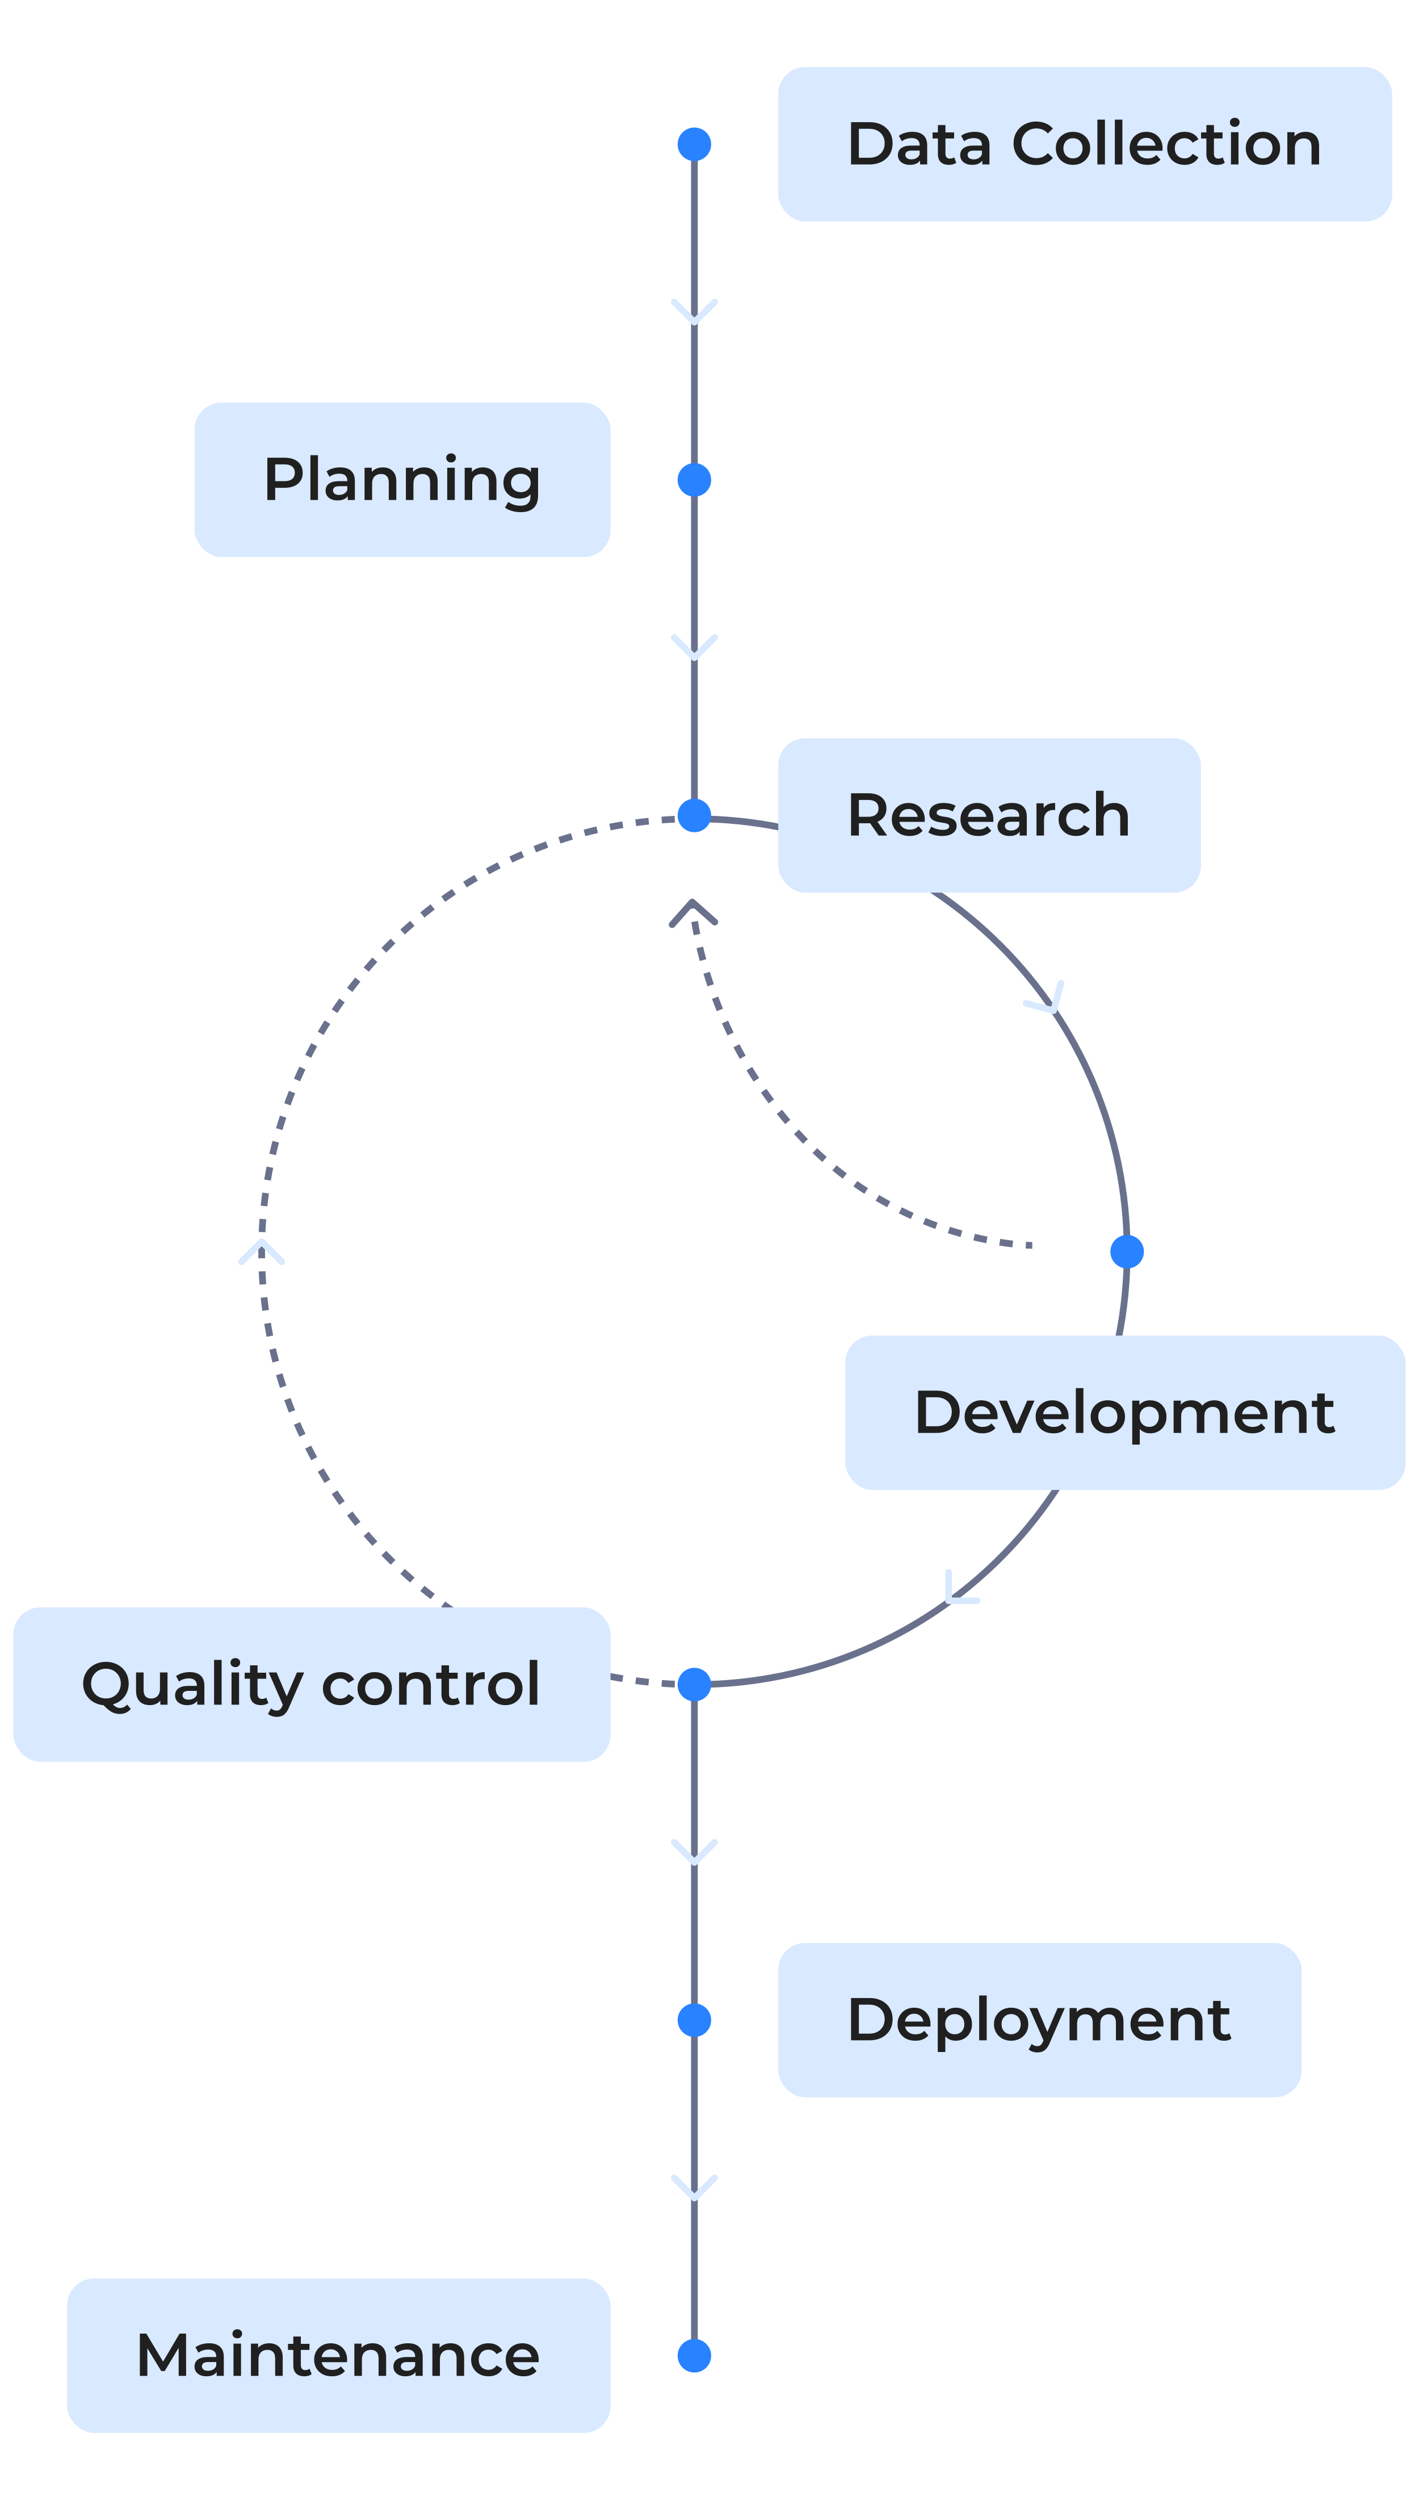 <svg width="423" height="745" viewBox="0 0 423 745" fill="none" xmlns="http://www.w3.org/2000/svg">
<path fill-rule="evenodd" clip-rule="evenodd" d="M207 501C277.692 501 335 443.692 335 373C335 302.308 277.692 245 207 245L207 243C278.797 243 337 301.203 337 373C337 444.797 278.797 503 207 503L207 501Z" fill="#6A718D"/>
<path fill-rule="evenodd" clip-rule="evenodd" d="M207 243C207 243 207 243 207 243C206.342 243 205.684 243.005 205.028 243.015L205.043 244.015L205.058 245.014C205.704 245.005 206.352 245 207 245C207 245 207 245 207 245L207 243ZM207 501C207 501 207 501 207 501C206.351 501 205.704 500.995 205.058 500.986L205.043 501.985L205.028 502.985C205.684 502.995 206.342 503 207 503C207 503 207 503 207 503L207 501ZM201.151 244.13L201.107 243.131C199.793 243.19 198.485 243.268 197.182 243.365L197.256 244.362L197.331 245.36C198.614 245.264 199.902 245.187 201.196 245.129L201.151 244.13ZM193.381 244.71L193.277 243.716C191.969 243.853 190.668 244.009 189.373 244.185L189.507 245.176L189.641 246.167C190.917 245.994 192.198 245.84 193.485 245.705L193.381 244.71ZM185.655 245.758L185.491 244.771C184.197 244.987 182.909 245.221 181.629 245.474L181.823 246.455L182.017 247.436C183.278 247.187 184.545 246.956 185.819 246.744L185.655 245.758ZM178.009 247.27L177.786 246.296C176.508 246.589 175.238 246.901 173.975 247.232L174.229 248.199L174.482 249.166C175.725 248.841 176.976 248.534 178.233 248.245L178.009 247.27ZM170.472 249.244L170.189 248.285C168.932 248.656 167.682 249.045 166.44 249.452L166.752 250.402L167.063 251.353C168.286 250.952 169.516 250.568 170.755 250.203L170.472 249.244ZM163.07 251.673L162.73 250.732C161.496 251.179 160.271 251.644 159.055 252.127L159.424 253.056L159.793 253.986C160.99 253.51 162.196 253.053 163.411 252.613L163.07 251.673ZM155.826 254.548L155.429 253.63C154.226 254.151 153.033 254.689 151.849 255.244L152.273 256.15L152.698 257.055C153.864 256.508 155.039 255.978 156.223 255.466L155.826 254.548ZM148.77 257.859L148.318 256.967C147.15 257.559 145.992 258.168 144.844 258.794L145.323 259.672L145.802 260.549C146.932 259.933 148.072 259.333 149.222 258.751L148.77 257.859ZM141.929 261.59L141.424 260.727C140.293 261.389 139.174 262.067 138.065 262.762L138.596 263.609L139.127 264.456C140.219 263.772 141.321 263.104 142.434 262.453L141.929 261.59ZM135.326 265.727L134.77 264.896C133.681 265.625 132.604 266.37 131.539 267.131L132.12 267.945L132.701 268.758C133.75 268.01 134.811 267.276 135.883 266.558L135.326 265.727ZM128.984 270.256L128.378 269.46C127.336 270.253 126.306 271.061 125.288 271.885L125.917 272.662L126.546 273.439C127.548 272.629 128.562 271.833 129.589 271.052L128.984 270.256ZM122.925 275.159L122.273 274.4C121.28 275.254 120.3 276.123 119.334 277.006L120.009 277.744L120.683 278.482C121.635 277.613 122.599 276.757 123.577 275.917L122.925 275.159ZM117.171 280.416L116.475 279.698C115.535 280.61 114.61 281.536 113.698 282.475L114.416 283.171L115.133 283.868C116.031 282.943 116.943 282.031 117.868 281.133L117.171 280.416ZM111.744 286.009L111.006 285.334C110.123 286.3 109.254 287.28 108.4 288.273L109.159 288.925L109.917 289.577C110.757 288.599 111.613 287.635 112.482 286.683L111.744 286.009ZM106.662 291.917L105.885 291.288C105.061 292.306 104.253 293.336 103.46 294.378L104.256 294.984L105.052 295.589C105.833 294.562 106.629 293.548 107.439 292.546L106.662 291.917ZM101.944 298.12L101.131 297.539C100.37 298.604 99.625 299.681 98.897 300.77L99.727 301.326L100.558 301.883C101.276 300.811 102.009 299.75 102.758 298.701L101.944 298.12ZM97.609 304.596L96.761 304.065C96.067 305.174 95.389 306.293 94.727 307.424L95.59 307.929L96.453 308.434C97.104 307.321 97.772 306.219 98.456 305.127L97.609 304.596ZM93.671 311.323L92.794 310.844C92.168 311.992 91.558 313.15 90.966 314.318L91.859 314.77L92.751 315.223C93.333 314.072 93.933 312.932 94.549 311.802L93.671 311.323ZM90.15 318.273L89.245 317.849C88.689 319.033 88.151 320.226 87.63 321.429L88.548 321.826L89.466 322.223C89.978 321.039 90.508 319.864 91.055 318.698L90.15 318.273ZM87.056 325.424L86.127 325.055C85.644 326.271 85.179 327.496 84.732 328.73L85.673 329.07L86.613 329.411C87.053 328.196 87.51 326.99 87.986 325.793L87.056 325.424ZM84.403 332.752L83.452 332.44C83.045 333.682 82.656 334.931 82.285 336.189L83.244 336.472L84.204 336.755C84.568 335.516 84.951 334.286 85.353 333.063L84.403 332.752ZM82.199 340.229L81.232 339.975C80.901 341.238 80.589 342.508 80.296 343.785L81.27 344.009L82.245 344.233C82.534 342.976 82.841 341.725 83.166 340.482L82.199 340.229ZM80.455 347.823L79.474 347.629C79.221 348.909 78.987 350.197 78.771 351.491L79.757 351.655L80.744 351.819C80.956 350.545 81.187 349.278 81.436 348.017L80.455 347.823ZM79.176 355.507L78.185 355.373C78.009 356.668 77.853 357.969 77.716 359.276L78.71 359.381L79.705 359.485C79.84 358.198 79.994 356.917 80.167 355.641L79.176 355.507ZM78.362 363.256L77.365 363.182C77.268 364.485 77.19 365.793 77.131 367.107L78.13 367.151L79.129 367.196C79.187 365.902 79.264 364.614 79.36 363.331L78.362 363.256ZM78.014 371.043L77.015 371.028C77.005 371.684 77 372.342 77 373C77 373.658 77.005 374.316 77.015 374.972L78.014 374.957L79.014 374.942C79.005 374.296 79 373.648 79 373C79 372.352 79.005 371.704 79.014 371.058L78.014 371.043ZM78.13 378.849L77.131 378.893C77.19 380.207 77.268 381.515 77.365 382.818L78.362 382.744L79.36 382.669C79.264 381.386 79.187 380.098 79.129 378.804L78.13 378.849ZM78.71 386.619L77.716 386.723C77.853 388.031 78.009 389.332 78.185 390.627L79.176 390.493L80.167 390.359C79.994 389.083 79.84 387.802 79.705 386.515L78.71 386.619ZM79.757 394.345L78.771 394.509C78.987 395.803 79.221 397.09 79.474 398.371L80.455 398.177L81.436 397.983C81.187 396.722 80.956 395.455 80.744 394.181L79.757 394.345ZM81.27 401.991L80.296 402.214C80.589 403.492 80.901 404.762 81.232 406.024L82.199 405.771L83.166 405.518C82.841 404.275 82.534 403.024 82.245 401.767L81.27 401.991ZM83.244 409.528L82.285 409.811C82.656 411.068 83.045 412.318 83.452 413.56L84.402 413.248L85.353 412.937C84.951 411.714 84.568 410.484 84.203 409.245L83.244 409.528ZM85.673 416.93L84.732 417.27C85.179 418.504 85.644 419.729 86.127 420.944L87.056 420.575L87.986 420.207C87.51 419.01 87.053 417.804 86.613 416.589L85.673 416.93ZM89.245 428.151C88.689 426.967 88.151 425.774 87.63 424.571L88.548 424.174L89.466 423.776C89.978 424.961 90.508 426.136 91.055 427.302L90.15 427.727L89.245 428.151ZM91.859 431.229L90.966 431.681C91.558 432.85 92.168 434.008 92.794 435.156L93.671 434.677L94.549 434.198C93.933 433.068 93.333 431.928 92.751 430.777L91.859 431.229ZM95.59 438.071L94.727 438.576C95.388 439.707 96.067 440.826 96.761 441.935L97.609 441.404L98.456 440.873C97.772 439.781 97.104 438.679 96.453 437.566L95.59 438.071ZM99.727 444.674L98.896 445.23C99.625 446.319 100.37 447.396 101.131 448.461L101.944 447.88L102.758 447.299C102.009 446.25 101.276 445.189 100.558 444.117L99.727 444.674ZM104.256 451.016L103.46 451.622C104.253 452.664 105.061 453.694 105.885 454.712L106.662 454.083L107.439 453.454C106.629 452.452 105.833 451.438 105.052 450.411L104.256 451.016ZM109.159 457.075L108.4 457.727C109.254 458.72 110.123 459.7 111.006 460.666L111.744 459.991L112.482 459.317C111.613 458.365 110.757 457.401 109.917 456.423L109.159 457.075ZM116.475 466.302C115.535 465.39 114.61 464.464 113.698 463.525L114.416 462.829L115.133 462.132C116.031 463.057 116.943 463.969 117.868 464.867L117.171 465.584L116.475 466.302ZM120.009 468.256L119.334 468.994C120.3 469.877 121.28 470.746 122.273 471.6L122.925 470.841L123.577 470.083C122.599 469.243 121.635 468.387 120.683 467.518L120.009 468.256ZM125.917 473.338L125.288 474.115C126.306 474.939 127.336 475.747 128.378 476.54L128.984 475.744L129.589 474.948C128.562 474.167 127.548 473.371 126.546 472.561L125.917 473.338ZM132.12 478.055L131.539 478.869C132.604 479.63 133.681 480.375 134.77 481.104L135.326 480.273L135.883 479.442C134.811 478.724 133.75 477.99 132.701 477.242L132.12 478.055ZM138.596 482.391L138.065 483.238C139.174 483.933 140.293 484.611 141.424 485.273L141.929 484.41L142.434 483.547C141.321 482.896 140.219 482.228 139.127 481.544L138.596 482.391ZM145.323 486.328L144.844 487.206C145.992 487.832 147.15 488.441 148.318 489.033L148.77 488.141L149.222 487.249C148.072 486.667 146.932 486.067 145.802 485.45L145.323 486.328ZM152.273 489.85L151.849 490.755C153.033 491.311 154.226 491.849 155.429 492.37L155.826 491.452L156.223 490.534C155.039 490.022 153.864 489.492 152.698 488.945L152.273 489.85ZM159.424 492.944L159.055 493.873C160.271 494.356 161.496 494.821 162.73 495.267L163.07 494.327L163.411 493.387C162.196 492.947 160.99 492.49 159.793 492.014L159.424 492.944ZM166.752 495.597L166.44 496.548C167.682 496.955 168.931 497.344 170.189 497.715L170.472 496.756L170.755 495.796C169.516 495.432 168.286 495.048 167.063 494.647L166.752 495.597ZM174.229 497.801L173.975 498.768C175.238 499.099 176.508 499.411 177.785 499.704L178.009 498.73L178.233 497.755C176.976 497.466 175.725 497.159 174.482 496.833L174.229 497.801ZM181.823 499.545L181.629 500.526C182.909 500.779 184.197 501.013 185.49 501.229L185.655 500.242L185.819 499.256C184.545 499.044 183.278 498.813 182.017 498.564L181.823 499.545ZM189.507 500.824L189.372 501.815C190.668 501.991 191.969 502.147 193.276 502.284L193.381 501.29L193.485 500.295C192.198 500.16 190.917 500.006 189.641 499.833L189.507 500.824ZM201.107 502.869C199.793 502.81 198.485 502.732 197.182 502.635L197.256 501.638L197.331 500.64C198.614 500.736 199.902 500.813 201.196 500.871L201.151 501.87L201.107 502.869Z" fill="#6A718D"/>
<path d="M238.761 338.719L239.489 338.033L238.761 338.719ZM207.003 268.055C206.59 267.688 205.958 267.726 205.591 268.14L199.62 274.873C199.253 275.286 199.291 275.918 199.704 276.285C200.118 276.651 200.75 276.613 201.116 276.2L206.424 270.215L212.409 275.523C212.823 275.889 213.455 275.851 213.821 275.438C214.188 275.025 214.15 274.393 213.736 274.026L207.003 268.055ZM307.717 371.118C307.713 370.118 307.713 370.118 307.713 370.118C307.713 370.118 307.713 370.118 307.713 370.118C307.713 370.118 307.713 370.118 307.713 370.118C307.713 370.118 307.713 370.118 307.713 370.118C307.713 370.118 307.713 370.118 307.713 370.118C307.712 370.118 307.711 370.118 307.709 370.118C307.705 370.118 307.698 370.118 307.688 370.118C307.67 370.118 307.641 370.118 307.602 370.117C307.523 370.117 307.404 370.115 307.246 370.111C306.93 370.102 306.458 370.085 305.843 370.05L305.727 372.046C306.364 372.083 306.857 372.101 307.194 372.11C307.363 372.114 307.492 372.116 307.58 372.117C307.624 372.118 307.658 372.118 307.681 372.118C307.693 372.118 307.702 372.118 307.709 372.118C307.712 372.118 307.715 372.118 307.716 372.118C307.717 372.118 307.718 372.118 307.719 372.118C307.719 372.118 307.719 372.118 307.72 372.118C307.72 372.118 307.72 372.118 307.72 372.118C307.72 372.118 307.72 372.118 307.72 372.118C307.72 372.118 307.72 372.118 307.717 371.118ZM302.013 369.714C300.877 369.585 299.591 369.414 298.175 369.189L297.861 371.164C299.308 371.394 300.623 371.569 301.787 371.701L302.013 369.714ZM294.375 368.505C293.18 368.266 291.922 367.99 290.609 367.674L290.141 369.619C291.48 369.941 292.762 370.222 293.981 370.466L294.375 368.505ZM286.866 366.698C285.666 366.361 284.43 365.991 283.164 365.585L282.553 367.489C283.843 367.903 285.102 368.28 286.325 368.624L286.866 366.698ZM279.502 364.333C278.321 363.905 277.119 363.445 275.899 362.951L275.148 364.805C276.391 365.308 277.617 365.777 278.821 366.213L279.502 364.333ZM272.34 361.433C271.184 360.914 270.015 360.364 268.836 359.782L267.95 361.575C269.151 362.168 270.343 362.729 271.521 363.258L272.34 361.433ZM265.408 358.007C264.294 357.403 263.173 356.769 262.048 356.104L261.03 357.826C262.177 358.504 263.32 359.15 264.456 359.765L265.408 358.007ZM258.76 354.075C257.692 353.388 256.621 352.671 255.551 351.923L254.405 353.563C255.497 354.325 256.589 355.056 257.678 355.757L258.76 354.075ZM252.424 349.651C251.409 348.884 250.396 348.088 249.386 347.262L248.12 348.811C249.15 349.653 250.183 350.464 251.218 351.246L252.424 349.651ZM246.439 344.761C245.485 343.919 244.534 343.05 243.589 342.151L242.211 343.601C243.175 344.517 244.144 345.403 245.117 346.261L246.439 344.761ZM240.836 339.438C240.385 338.976 239.936 338.508 239.489 338.033L238.033 339.405C238.489 339.889 238.947 340.366 239.406 340.836L240.836 339.438ZM239.489 338.033C239.04 337.557 238.597 337.079 238.16 336.6L236.682 337.947C237.126 338.434 237.576 338.92 238.033 339.405L239.489 338.033ZM235.59 333.685C234.74 332.689 233.916 331.689 233.116 330.687L231.553 331.934C232.366 332.953 233.204 333.97 234.068 334.983L235.59 333.685ZM230.742 327.609C229.959 326.558 229.202 325.506 228.469 324.455L226.828 325.597C227.572 326.667 228.342 327.736 229.139 328.804L230.742 327.609ZM226.3 321.229C225.586 320.128 224.898 319.03 224.236 317.935L222.524 318.97C223.197 320.083 223.896 321.199 224.623 322.318L226.3 321.229ZM222.278 314.577C221.634 313.432 221.018 312.293 220.428 311.162L218.655 312.086C219.254 313.236 219.88 314.394 220.534 315.557L222.278 314.577ZM218.685 307.687C218.11 306.497 217.565 305.318 217.046 304.153L215.219 304.965C215.745 306.149 216.3 307.347 216.883 308.556L218.685 307.687ZM215.52 300.573C215.019 299.348 214.549 298.141 214.107 296.957L212.233 297.656C212.682 298.859 213.16 300.084 213.668 301.329L215.52 300.573ZM212.801 293.287C212.372 292.02 211.976 290.785 211.611 289.585L209.698 290.168C210.069 291.387 210.471 292.641 210.907 293.929L212.801 293.287ZM210.535 285.845C210.18 284.533 209.863 283.278 209.581 282.086L207.635 282.546C207.921 283.758 208.243 285.035 208.604 286.367L210.535 285.845ZM208.75 278.291C208.465 276.875 208.236 275.59 208.052 274.456L206.077 274.776C206.265 275.934 206.499 277.244 206.789 278.686L208.75 278.291ZM207.516 270.622C207.446 270.005 207.401 269.531 207.374 269.214C207.36 269.055 207.351 268.935 207.345 268.856C207.342 268.817 207.34 268.787 207.339 268.769C207.339 268.759 207.338 268.752 207.338 268.748C207.338 268.746 207.338 268.744 207.338 268.744C207.338 268.743 207.338 268.743 207.338 268.743C207.338 268.743 207.338 268.743 207.338 268.743C207.338 268.743 207.338 268.743 207.338 268.743C207.338 268.743 207.338 268.743 207.338 268.743C207.338 268.743 207.338 268.743 206.339 268.803C205.341 268.863 205.341 268.863 205.341 268.863C205.341 268.863 205.341 268.863 205.341 268.863C205.341 268.863 205.341 268.863 205.341 268.863C205.341 268.864 205.341 268.864 205.341 268.864C205.341 268.865 205.341 268.866 205.341 268.866C205.342 268.868 205.342 268.871 205.342 268.874C205.342 268.88 205.343 268.889 205.344 268.901C205.345 268.924 205.347 268.957 205.351 269.001C205.357 269.089 205.367 269.217 205.381 269.385C205.41 269.72 205.457 270.212 205.529 270.848L207.516 270.622ZM238.761 338.719L239.489 338.033L238.761 338.719ZM207.003 268.055C206.59 267.688 205.958 267.726 205.591 268.14L199.62 274.873C199.253 275.286 199.291 275.918 199.704 276.285C200.118 276.651 200.75 276.613 201.116 276.2L206.424 270.215L212.409 275.523C212.823 275.889 213.455 275.851 213.821 275.438C214.188 275.025 214.15 274.393 213.736 274.026L207.003 268.055ZM307.717 371.118C307.713 370.118 307.713 370.118 307.713 370.118C307.713 370.118 307.713 370.118 307.713 370.118C307.713 370.118 307.713 370.118 307.713 370.118C307.713 370.118 307.713 370.118 307.713 370.118C307.713 370.118 307.713 370.118 307.713 370.118C307.712 370.118 307.711 370.118 307.709 370.118C307.705 370.118 307.698 370.118 307.688 370.118C307.67 370.118 307.641 370.118 307.602 370.117C307.523 370.117 307.404 370.115 307.246 370.111C306.93 370.102 306.458 370.085 305.843 370.05L305.727 372.046C306.364 372.083 306.857 372.101 307.194 372.11C307.363 372.114 307.492 372.116 307.58 372.117C307.624 372.118 307.658 372.118 307.681 372.118C307.693 372.118 307.702 372.118 307.709 372.118C307.712 372.118 307.715 372.118 307.716 372.118C307.717 372.118 307.718 372.118 307.719 372.118C307.719 372.118 307.719 372.118 307.72 372.118C307.72 372.118 307.72 372.118 307.72 372.118C307.72 372.118 307.72 372.118 307.72 372.118C307.72 372.118 307.72 372.118 307.717 371.118ZM302.013 369.714C300.877 369.585 299.591 369.414 298.175 369.189L297.861 371.164C299.308 371.394 300.623 371.569 301.787 371.701L302.013 369.714ZM294.375 368.505C293.18 368.266 291.922 367.99 290.609 367.674L290.141 369.619C291.48 369.941 292.762 370.222 293.981 370.466L294.375 368.505ZM286.866 366.698C285.666 366.361 284.43 365.991 283.164 365.585L282.553 367.489C283.843 367.903 285.102 368.28 286.325 368.624L286.866 366.698ZM279.502 364.333C278.321 363.905 277.119 363.445 275.899 362.951L275.148 364.805C276.391 365.308 277.617 365.777 278.821 366.213L279.502 364.333ZM272.34 361.433C271.184 360.914 270.015 360.364 268.836 359.782L267.95 361.575C269.151 362.168 270.343 362.729 271.521 363.258L272.34 361.433ZM265.408 358.007C264.294 357.403 263.173 356.769 262.048 356.104L261.03 357.826C262.177 358.504 263.32 359.15 264.456 359.765L265.408 358.007ZM258.76 354.075C257.692 353.388 256.621 352.671 255.551 351.923L254.405 353.563C255.497 354.325 256.589 355.056 257.678 355.757L258.76 354.075ZM252.424 349.651C251.409 348.884 250.396 348.088 249.386 347.262L248.12 348.811C249.15 349.653 250.183 350.464 251.218 351.246L252.424 349.651ZM246.439 344.761C245.485 343.919 244.534 343.05 243.589 342.151L242.211 343.601C243.175 344.517 244.144 345.403 245.117 346.261L246.439 344.761ZM240.836 339.438C240.385 338.976 239.936 338.508 239.489 338.033L238.033 339.405C238.489 339.889 238.947 340.366 239.406 340.836L240.836 339.438ZM239.489 338.033C239.04 337.557 238.597 337.079 238.16 336.6L236.682 337.947C237.126 338.434 237.576 338.92 238.033 339.405L239.489 338.033ZM235.59 333.685C234.74 332.689 233.916 331.689 233.116 330.687L231.553 331.934C232.366 332.953 233.204 333.97 234.068 334.983L235.59 333.685ZM230.742 327.609C229.959 326.558 229.202 325.506 228.469 324.455L226.828 325.597C227.572 326.667 228.342 327.736 229.139 328.804L230.742 327.609ZM226.3 321.229C225.586 320.128 224.898 319.03 224.236 317.935L222.524 318.97C223.197 320.083 223.896 321.199 224.623 322.318L226.3 321.229ZM222.278 314.577C221.634 313.432 221.018 312.293 220.428 311.162L218.655 312.086C219.254 313.236 219.88 314.394 220.534 315.557L222.278 314.577ZM218.685 307.687C218.11 306.497 217.565 305.318 217.046 304.153L215.219 304.965C215.745 306.149 216.3 307.347 216.883 308.556L218.685 307.687ZM215.52 300.573C215.019 299.348 214.549 298.141 214.107 296.957L212.233 297.656C212.682 298.859 213.16 300.084 213.668 301.329L215.52 300.573ZM212.801 293.287C212.372 292.02 211.976 290.785 211.611 289.585L209.698 290.168C210.069 291.387 210.471 292.641 210.907 293.929L212.801 293.287ZM210.535 285.845C210.18 284.533 209.863 283.278 209.581 282.086L207.635 282.546C207.921 283.758 208.243 285.035 208.604 286.367L210.535 285.845ZM208.75 278.291C208.465 276.875 208.236 275.59 208.052 274.456L206.077 274.776C206.265 275.934 206.499 277.244 206.789 278.686L208.75 278.291ZM207.516 270.622C207.446 270.005 207.401 269.531 207.374 269.214C207.36 269.055 207.351 268.935 207.345 268.856C207.342 268.817 207.34 268.787 207.339 268.769C207.339 268.759 207.338 268.752 207.338 268.748C207.338 268.746 207.338 268.744 207.338 268.744C207.338 268.743 207.338 268.743 207.338 268.743C207.338 268.743 207.338 268.743 207.338 268.743C207.338 268.743 207.338 268.743 207.338 268.743C207.338 268.743 207.338 268.743 207.338 268.743C207.338 268.743 207.338 268.743 206.339 268.803C205.341 268.863 205.341 268.863 205.341 268.863C205.341 268.863 205.341 268.863 205.341 268.863C205.341 268.863 205.341 268.863 205.341 268.863C205.341 268.864 205.341 268.864 205.341 268.864C205.341 268.865 205.341 268.866 205.341 268.866C205.342 268.868 205.342 268.871 205.342 268.874C205.342 268.88 205.343 268.889 205.344 268.901C205.345 268.924 205.347 268.957 205.351 269.001C205.357 269.089 205.367 269.217 205.381 269.385C205.41 269.72 205.457 270.212 205.529 270.848L207.516 270.622Z" fill="#6A718D"/>
<rect x="232" y="20" width="183" height="46" rx="8" fill="#D9E9FF"/>
<path d="M253.692 49V36.4H259.2C260.568 36.4 261.768 36.664 262.8 37.192C263.832 37.72 264.636 38.452 265.212 39.388C265.788 40.324 266.076 41.428 266.076 42.7C266.076 43.96 265.788 45.064 265.212 46.012C264.636 46.948 263.832 47.68 262.8 48.208C261.768 48.736 260.568 49 259.2 49H253.692ZM256.032 47.02H259.092C260.04 47.02 260.856 46.84 261.54 46.48C262.236 46.12 262.77 45.616 263.142 44.968C263.526 44.32 263.718 43.564 263.718 42.7C263.718 41.824 263.526 41.068 263.142 40.432C262.77 39.784 262.236 39.28 261.54 38.92C260.856 38.56 260.04 38.38 259.092 38.38H256.032V47.02ZM274.269 49V47.056L274.143 46.642V43.24C274.143 42.58 273.945 42.07 273.549 41.71C273.153 41.338 272.553 41.152 271.749 41.152C271.209 41.152 270.675 41.236 270.147 41.404C269.631 41.572 269.193 41.806 268.833 42.106L267.951 40.468C268.467 40.072 269.079 39.778 269.787 39.586C270.507 39.382 271.251 39.28 272.019 39.28C273.411 39.28 274.485 39.616 275.241 40.288C276.009 40.948 276.393 41.974 276.393 43.366V49H274.269ZM271.245 49.126C270.525 49.126 269.895 49.006 269.355 48.766C268.815 48.514 268.395 48.172 268.095 47.74C267.807 47.296 267.663 46.798 267.663 46.246C267.663 45.706 267.789 45.22 268.041 44.788C268.305 44.356 268.731 44.014 269.319 43.762C269.907 43.51 270.687 43.384 271.659 43.384H274.449V44.878H271.821C271.053 44.878 270.537 45.004 270.273 45.256C270.009 45.496 269.877 45.796 269.877 46.156C269.877 46.564 270.039 46.888 270.363 47.128C270.687 47.368 271.137 47.488 271.713 47.488C272.265 47.488 272.757 47.362 273.189 47.11C273.633 46.858 273.951 46.486 274.143 45.994L274.521 47.344C274.305 47.908 273.915 48.346 273.351 48.658C272.799 48.97 272.097 49.126 271.245 49.126ZM282.899 49.126C281.843 49.126 281.027 48.856 280.451 48.316C279.875 47.764 279.587 46.954 279.587 45.886V37.264H281.837V45.832C281.837 46.288 281.951 46.642 282.179 46.894C282.419 47.146 282.749 47.272 283.169 47.272C283.673 47.272 284.093 47.14 284.429 46.876L285.059 48.478C284.795 48.694 284.471 48.856 284.087 48.964C283.703 49.072 283.307 49.126 282.899 49.126ZM278.003 41.26V39.46H284.411V41.26L278.003 41.26ZM292.832 49V47.056L292.706 46.642V43.24C292.706 42.58 292.508 42.07 292.112 41.71C291.716 41.338 291.116 41.152 290.312 41.152C289.772 41.152 289.238 41.236 288.71 41.404C288.194 41.572 287.756 41.806 287.396 42.106L286.514 40.468C287.03 40.072 287.642 39.778 288.35 39.586C289.07 39.382 289.814 39.28 290.582 39.28C291.974 39.28 293.048 39.616 293.804 40.288C294.572 40.948 294.956 41.974 294.956 43.366V49H292.832ZM289.808 49.126C289.088 49.126 288.458 49.006 287.918 48.766C287.378 48.514 286.958 48.172 286.658 47.74C286.37 47.296 286.226 46.798 286.226 46.246C286.226 45.706 286.352 45.22 286.604 44.788C286.868 44.356 287.294 44.014 287.882 43.762C288.47 43.51 289.25 43.384 290.222 43.384H293.012V44.878H290.384C289.616 44.878 289.1 45.004 288.836 45.256C288.572 45.496 288.44 45.796 288.44 46.156C288.44 46.564 288.602 46.888 288.926 47.128C289.25 47.368 289.7 47.488 290.276 47.488C290.828 47.488 291.32 47.362 291.752 47.11C292.196 46.858 292.514 46.486 292.706 45.994L293.084 47.344C292.868 47.908 292.478 48.346 291.914 48.658C291.362 48.97 290.66 49.126 289.808 49.126ZM308.866 49.18C307.906 49.18 307.012 49.024 306.184 48.712C305.368 48.388 304.654 47.938 304.042 47.362C303.442 46.774 302.974 46.084 302.638 45.292C302.302 44.5 302.134 43.636 302.134 42.7C302.134 41.764 302.302 40.9 302.638 40.108C302.974 39.316 303.448 38.632 304.06 38.056C304.672 37.468 305.386 37.018 306.202 36.706C307.018 36.382 307.912 36.22 308.884 36.22C309.916 36.22 310.858 36.4 311.71 36.76C312.562 37.108 313.282 37.63 313.87 38.326L312.358 39.748C311.902 39.256 311.392 38.89 310.828 38.65C310.264 38.398 309.652 38.272 308.992 38.272C308.332 38.272 307.726 38.38 307.174 38.596C306.634 38.812 306.16 39.118 305.752 39.514C305.356 39.91 305.044 40.378 304.816 40.918C304.6 41.458 304.492 42.052 304.492 42.7C304.492 43.348 304.6 43.942 304.816 44.482C305.044 45.022 305.356 45.49 305.752 45.886C306.16 46.282 306.634 46.588 307.174 46.804C307.726 47.02 308.332 47.128 308.992 47.128C309.652 47.128 310.264 47.008 310.828 46.768C311.392 46.516 311.902 46.138 312.358 45.634L313.87 47.074C313.282 47.758 312.562 48.28 311.71 48.64C310.858 49 309.91 49.18 308.866 49.18ZM319.847 49.126C318.863 49.126 317.987 48.916 317.219 48.496C316.451 48.064 315.845 47.476 315.401 46.732C314.957 45.988 314.735 45.142 314.735 44.194C314.735 43.234 314.957 42.388 315.401 41.656C315.845 40.912 316.451 40.33 317.219 39.91C317.987 39.49 318.863 39.28 319.847 39.28C320.843 39.28 321.725 39.49 322.493 39.91C323.273 40.33 323.879 40.906 324.311 41.638C324.755 42.37 324.977 43.222 324.977 44.194C324.977 45.142 324.755 45.988 324.311 46.732C323.879 47.476 323.273 48.064 322.493 48.496C321.725 48.916 320.843 49.126 319.847 49.126ZM319.847 47.2C320.399 47.2 320.891 47.08 321.323 46.84C321.755 46.6 322.091 46.252 322.331 45.796C322.583 45.34 322.709 44.806 322.709 44.194C322.709 43.57 322.583 43.036 322.331 42.592C322.091 42.136 321.755 41.788 321.323 41.548C320.891 41.308 320.405 41.188 319.865 41.188C319.313 41.188 318.821 41.308 318.389 41.548C317.969 41.788 317.633 42.136 317.381 42.592C317.129 43.036 317.003 43.57 317.003 44.194C317.003 44.806 317.129 45.34 317.381 45.796C317.633 46.252 317.969 46.6 318.389 46.84C318.821 47.08 319.307 47.2 319.847 47.2ZM327.128 49V35.644H329.378V49H327.128ZM332.331 49V35.644H334.581V49H332.331ZM342.053 49.126C340.985 49.126 340.049 48.916 339.245 48.496C338.453 48.064 337.835 47.476 337.391 46.732C336.959 45.988 336.743 45.142 336.743 44.194C336.743 43.234 336.953 42.388 337.373 41.656C337.805 40.912 338.393 40.33 339.137 39.91C339.893 39.49 340.751 39.28 341.711 39.28C342.647 39.28 343.481 39.484 344.213 39.892C344.945 40.3 345.521 40.876 345.941 41.62C346.361 42.364 346.571 43.24 346.571 44.248C346.571 44.344 346.565 44.452 346.553 44.572C346.553 44.692 346.547 44.806 346.535 44.914H338.525V43.42H345.347L344.465 43.888C344.477 43.336 344.363 42.85 344.123 42.43C343.883 42.01 343.553 41.68 343.133 41.44C342.725 41.2 342.251 41.08 341.711 41.08C341.159 41.08 340.673 41.2 340.253 41.44C339.845 41.68 339.521 42.016 339.281 42.448C339.053 42.868 338.939 43.366 338.939 43.942V44.302C338.939 44.878 339.071 45.388 339.335 45.832C339.599 46.276 339.971 46.618 340.451 46.858C340.931 47.098 341.483 47.218 342.107 47.218C342.647 47.218 343.133 47.134 343.565 46.966C343.997 46.798 344.381 46.534 344.717 46.174L345.923 47.56C345.491 48.064 344.945 48.454 344.285 48.73C343.637 48.994 342.893 49.126 342.053 49.126ZM353.142 49.126C352.134 49.126 351.234 48.916 350.442 48.496C349.662 48.064 349.05 47.476 348.606 46.732C348.162 45.988 347.94 45.142 347.94 44.194C347.94 43.234 348.162 42.388 348.606 41.656C349.05 40.912 349.662 40.33 350.442 39.91C351.234 39.49 352.134 39.28 353.142 39.28C354.078 39.28 354.9 39.472 355.608 39.856C356.328 40.228 356.874 40.78 357.246 41.512L355.518 42.52C355.23 42.064 354.876 41.728 354.456 41.512C354.048 41.296 353.604 41.188 353.124 41.188C352.572 41.188 352.074 41.308 351.63 41.548C351.186 41.788 350.838 42.136 350.586 42.592C350.334 43.036 350.208 43.57 350.208 44.194C350.208 44.818 350.334 45.358 350.586 45.814C350.838 46.258 351.186 46.6 351.63 46.84C352.074 47.08 352.572 47.2 353.124 47.2C353.604 47.2 354.048 47.092 354.456 46.876C354.876 46.66 355.23 46.324 355.518 45.868L357.246 46.876C356.874 47.596 356.328 48.154 355.608 48.55C354.9 48.934 354.078 49.126 353.142 49.126ZM362.932 49.126C361.876 49.126 361.06 48.856 360.484 48.316C359.908 47.764 359.62 46.954 359.62 45.886V37.264H361.87V45.832C361.87 46.288 361.984 46.642 362.212 46.894C362.452 47.146 362.782 47.272 363.202 47.272C363.706 47.272 364.126 47.14 364.462 46.876L365.092 48.478C364.828 48.694 364.504 48.856 364.12 48.964C363.736 49.072 363.34 49.126 362.932 49.126ZM358.036 41.26V39.46H364.444V41.26H358.036ZM366.943 49V39.388H369.193V49H366.943ZM368.077 37.804C367.657 37.804 367.309 37.672 367.033 37.408C366.769 37.144 366.637 36.826 366.637 36.454C366.637 36.07 366.769 35.752 367.033 35.5C367.309 35.236 367.657 35.104 368.077 35.104C368.497 35.104 368.839 35.23 369.103 35.482C369.379 35.722 369.517 36.028 369.517 36.4C369.517 36.796 369.385 37.132 369.121 37.408C368.857 37.672 368.509 37.804 368.077 37.804ZM376.466 49.126C375.482 49.126 374.606 48.916 373.838 48.496C373.07 48.064 372.464 47.476 372.02 46.732C371.576 45.988 371.354 45.142 371.354 44.194C371.354 43.234 371.576 42.388 372.02 41.656C372.464 40.912 373.07 40.33 373.838 39.91C374.606 39.49 375.482 39.28 376.466 39.28C377.462 39.28 378.344 39.49 379.112 39.91C379.892 40.33 380.498 40.906 380.93 41.638C381.374 42.37 381.596 43.222 381.596 44.194C381.596 45.142 381.374 45.988 380.93 46.732C380.498 47.476 379.892 48.064 379.112 48.496C378.344 48.916 377.462 49.126 376.466 49.126ZM376.466 47.2C377.018 47.2 377.51 47.08 377.942 46.84C378.374 46.6 378.71 46.252 378.95 45.796C379.202 45.34 379.328 44.806 379.328 44.194C379.328 43.57 379.202 43.036 378.95 42.592C378.71 42.136 378.374 41.788 377.942 41.548C377.51 41.308 377.024 41.188 376.484 41.188C375.932 41.188 375.44 41.308 375.008 41.548C374.588 41.788 374.252 42.136 374 42.592C373.748 43.036 373.622 43.57 373.622 44.194C373.622 44.806 373.748 45.34 374 45.796C374.252 46.252 374.588 46.6 375.008 46.84C375.44 47.08 375.926 47.2 376.466 47.2ZM389.201 39.28C389.969 39.28 390.653 39.43 391.253 39.73C391.865 40.03 392.345 40.492 392.693 41.116C393.041 41.728 393.215 42.52 393.215 43.492V49H390.965V43.78C390.965 42.928 390.761 42.292 390.353 41.872C389.957 41.452 389.399 41.242 388.679 41.242C388.151 41.242 387.683 41.35 387.275 41.566C386.867 41.782 386.549 42.106 386.321 42.538C386.105 42.958 385.997 43.492 385.997 44.14V49H383.747V39.388H385.889V41.98L385.511 41.188C385.847 40.576 386.333 40.108 386.969 39.784C387.617 39.448 388.361 39.28 389.201 39.28Z" fill="#202020"/>
<rect x="58" y="120" width="124" height="46" rx="8" fill="#D9E9FF"/>
<path d="M79.692 149V136.4H84.876C85.992 136.4 86.946 136.58 87.738 136.94C88.542 137.3 89.16 137.816 89.592 138.488C90.024 139.16 90.24 139.958 90.24 140.882C90.24 141.806 90.024 142.604 89.592 143.276C89.16 143.948 88.542 144.464 87.738 144.824C86.946 145.184 85.992 145.364 84.876 145.364H80.988L82.032 144.266V149H79.692ZM82.032 144.518L80.988 143.384H84.768C85.8 143.384 86.574 143.168 87.09 142.736C87.618 142.292 87.882 141.674 87.882 140.882C87.882 140.078 87.618 139.46 87.09 139.028C86.574 138.596 85.8 138.38 84.768 138.38H80.988L82.032 137.228V144.518ZM92.537 149V135.644H94.787V149H92.537ZM103.662 149V147.056L103.536 146.642V143.24C103.536 142.58 103.338 142.07 102.942 141.71C102.546 141.338 101.946 141.152 101.142 141.152C100.602 141.152 100.068 141.236 99.54 141.404C99.024 141.572 98.586 141.806 98.226 142.106L97.344 140.468C97.86 140.072 98.472 139.778 99.18 139.586C99.9 139.382 100.644 139.28 101.412 139.28C102.804 139.28 103.878 139.616 104.634 140.288C105.402 140.948 105.786 141.974 105.786 143.366V149H103.662ZM100.638 149.126C99.918 149.126 99.288 149.006 98.748 148.766C98.208 148.514 97.788 148.172 97.488 147.74C97.2 147.296 97.056 146.798 97.056 146.246C97.056 145.706 97.182 145.22 97.434 144.788C97.698 144.356 98.124 144.014 98.712 143.762C99.3 143.51 100.08 143.384 101.052 143.384H103.842V144.878H101.214C100.446 144.878 99.93 145.004 99.666 145.256C99.402 145.496 99.27 145.796 99.27 146.156C99.27 146.564 99.432 146.888 99.756 147.128C100.08 147.368 100.53 147.488 101.106 147.488C101.658 147.488 102.15 147.362 102.582 147.11C103.026 146.858 103.344 146.486 103.536 145.994L103.914 147.344C103.698 147.908 103.308 148.346 102.744 148.658C102.192 148.97 101.49 149.126 100.638 149.126ZM114.127 139.28C114.895 139.28 115.579 139.43 116.179 139.73C116.791 140.03 117.271 140.492 117.619 141.116C117.967 141.728 118.141 142.52 118.141 143.492V149H115.891V143.78C115.891 142.928 115.687 142.292 115.279 141.872C114.883 141.452 114.325 141.242 113.605 141.242C113.077 141.242 112.609 141.35 112.201 141.566C111.793 141.782 111.475 142.106 111.247 142.538C111.031 142.958 110.923 143.492 110.923 144.14V149H108.673V139.388H110.815V141.98L110.437 141.188C110.773 140.576 111.259 140.108 111.895 139.784C112.543 139.448 113.287 139.28 114.127 139.28ZM126.45 139.28C127.218 139.28 127.902 139.43 128.502 139.73C129.114 140.03 129.594 140.492 129.942 141.116C130.29 141.728 130.464 142.52 130.464 143.492V149H128.214V143.78C128.214 142.928 128.01 142.292 127.602 141.872C127.206 141.452 126.648 141.242 125.928 141.242C125.4 141.242 124.932 141.35 124.524 141.566C124.116 141.782 123.798 142.106 123.57 142.538C123.354 142.958 123.246 143.492 123.246 144.14V149H120.996V139.388H123.138V141.98L122.76 141.188C123.096 140.576 123.582 140.108 124.218 139.784C124.866 139.448 125.61 139.28 126.45 139.28ZM133.318 149V139.388H135.568V149H133.318ZM134.452 137.804C134.032 137.804 133.684 137.672 133.408 137.408C133.144 137.144 133.012 136.826 133.012 136.454C133.012 136.07 133.144 135.752 133.408 135.5C133.684 135.236 134.032 135.104 134.452 135.104C134.872 135.104 135.214 135.23 135.478 135.482C135.754 135.722 135.892 136.028 135.892 136.4C135.892 136.796 135.76 137.132 135.496 137.408C135.232 137.672 134.884 137.804 134.452 137.804ZM143.975 139.28C144.743 139.28 145.427 139.43 146.027 139.73C146.639 140.03 147.119 140.492 147.467 141.116C147.815 141.728 147.989 142.52 147.989 143.492V149H145.739V143.78C145.739 142.928 145.535 142.292 145.127 141.872C144.731 141.452 144.173 141.242 143.453 141.242C142.925 141.242 142.457 141.35 142.049 141.566C141.641 141.782 141.323 142.106 141.095 142.538C140.879 142.958 140.771 143.492 140.771 144.14V149H138.521V139.388H140.663V141.98L140.285 141.188C140.621 140.576 141.107 140.108 141.743 139.784C142.391 139.448 143.135 139.28 143.975 139.28ZM155.217 152.618C154.329 152.618 153.459 152.498 152.607 152.258C151.767 152.03 151.077 151.694 150.537 151.25L151.545 149.558C151.965 149.906 152.493 150.182 153.129 150.386C153.777 150.602 154.431 150.71 155.091 150.71C156.147 150.71 156.921 150.464 157.413 149.972C157.905 149.492 158.151 148.766 158.151 147.794V146.084L158.331 143.906L158.259 141.728V139.388H160.401V147.542C160.401 149.282 159.957 150.56 159.069 151.376C158.181 152.204 156.897 152.618 155.217 152.618ZM154.929 148.568C154.017 148.568 153.189 148.376 152.445 147.992C151.713 147.596 151.131 147.05 150.699 146.354C150.279 145.658 150.069 144.842 150.069 143.906C150.069 142.982 150.279 142.172 150.699 141.476C151.131 140.78 151.713 140.24 152.445 139.856C153.189 139.472 154.017 139.28 154.929 139.28C155.745 139.28 156.477 139.442 157.125 139.766C157.773 140.09 158.289 140.594 158.673 141.278C159.069 141.962 159.267 142.838 159.267 143.906C159.267 144.974 159.069 145.856 158.673 146.552C158.289 147.236 157.773 147.746 157.125 148.082C156.477 148.406 155.745 148.568 154.929 148.568ZM155.271 146.66C155.835 146.66 156.339 146.546 156.783 146.318C157.227 146.078 157.569 145.754 157.809 145.346C158.061 144.926 158.187 144.446 158.187 143.906C158.187 143.366 158.061 142.892 157.809 142.484C157.569 142.064 157.227 141.746 156.783 141.53C156.339 141.302 155.835 141.188 155.271 141.188C154.707 141.188 154.197 141.302 153.741 141.53C153.297 141.746 152.949 142.064 152.697 142.484C152.457 142.892 152.337 143.366 152.337 143.906C152.337 144.446 152.457 144.926 152.697 145.346C152.949 145.754 153.297 146.078 153.741 146.318C154.197 146.546 154.707 146.66 155.271 146.66Z" fill="#202020"/>
<rect x="232" y="220" width="126" height="46" rx="8" fill="#D9E9FF"/>
<path d="M253.692 249V236.4H258.876C259.992 236.4 260.946 236.58 261.738 236.94C262.542 237.3 263.16 237.816 263.592 238.488C264.024 239.16 264.24 239.958 264.24 240.882C264.24 241.806 264.024 242.604 263.592 243.276C263.16 243.936 262.542 244.446 261.738 244.806C260.946 245.154 259.992 245.328 258.876 245.328H254.988L256.032 244.266V249H253.692ZM261.936 249L258.75 244.428H261.252L264.456 249H261.936ZM256.032 244.518L254.988 243.402H258.768C259.8 243.402 260.574 243.18 261.09 242.736C261.618 242.292 261.882 241.674 261.882 240.882C261.882 240.078 261.618 239.46 261.09 239.028C260.574 238.596 259.8 238.38 258.768 238.38H254.988L256.032 237.228V244.518ZM271.16 249.126C270.092 249.126 269.156 248.916 268.352 248.496C267.56 248.064 266.942 247.476 266.498 246.732C266.066 245.988 265.85 245.142 265.85 244.194C265.85 243.234 266.06 242.388 266.48 241.656C266.912 240.912 267.5 240.33 268.244 239.91C269 239.49 269.858 239.28 270.818 239.28C271.754 239.28 272.588 239.484 273.32 239.892C274.052 240.3 274.628 240.876 275.048 241.62C275.468 242.364 275.678 243.24 275.678 244.248C275.678 244.344 275.672 244.452 275.66 244.572C275.66 244.692 275.654 244.806 275.642 244.914H267.632V243.42H274.454L273.572 243.888C273.584 243.336 273.47 242.85 273.23 242.43C272.99 242.01 272.66 241.68 272.24 241.44C271.832 241.2 271.358 241.08 270.818 241.08C270.266 241.08 269.78 241.2 269.36 241.44C268.952 241.68 268.628 242.016 268.388 242.448C268.16 242.868 268.046 243.366 268.046 243.942V244.302C268.046 244.878 268.178 245.388 268.442 245.832C268.706 246.276 269.078 246.618 269.558 246.858C270.038 247.098 270.59 247.218 271.214 247.218C271.754 247.218 272.24 247.134 272.672 246.966C273.104 246.798 273.488 246.534 273.824 246.174L275.03 247.56C274.598 248.064 274.052 248.454 273.392 248.73C272.744 248.994 272 249.126 271.16 249.126ZM280.809 249.126C280.005 249.126 279.231 249.024 278.487 248.82C277.755 248.604 277.173 248.346 276.741 248.046L277.605 246.336C278.037 246.612 278.553 246.84 279.153 247.02C279.753 247.2 280.353 247.29 280.953 247.29C281.661 247.29 282.171 247.194 282.483 247.002C282.807 246.81 282.969 246.552 282.969 246.228C282.969 245.964 282.861 245.766 282.645 245.634C282.429 245.49 282.147 245.382 281.799 245.31C281.451 245.238 281.061 245.172 280.629 245.112C280.209 245.052 279.783 244.974 279.351 244.878C278.931 244.77 278.547 244.62 278.199 244.428C277.851 244.224 277.569 243.954 277.353 243.618C277.137 243.282 277.029 242.838 277.029 242.286C277.029 241.674 277.203 241.146 277.551 240.702C277.899 240.246 278.385 239.898 279.009 239.658C279.645 239.406 280.395 239.28 281.259 239.28C281.907 239.28 282.561 239.352 283.221 239.496C283.881 239.64 284.427 239.844 284.859 240.108L283.995 241.818C283.539 241.542 283.077 241.356 282.609 241.26C282.153 241.152 281.697 241.098 281.241 241.098C280.557 241.098 280.047 241.2 279.711 241.404C279.387 241.608 279.225 241.866 279.225 242.178C279.225 242.466 279.333 242.682 279.549 242.826C279.765 242.97 280.047 243.084 280.395 243.168C280.743 243.252 281.127 243.324 281.547 243.384C281.979 243.432 282.405 243.51 282.825 243.618C283.245 243.726 283.629 243.876 283.977 244.068C284.337 244.248 284.625 244.506 284.841 244.842C285.057 245.178 285.165 245.616 285.165 246.156C285.165 246.756 284.985 247.278 284.625 247.722C284.277 248.166 283.779 248.514 283.131 248.766C282.483 249.006 281.709 249.126 280.809 249.126ZM291.621 249.126C290.553 249.126 289.617 248.916 288.813 248.496C288.021 248.064 287.403 247.476 286.959 246.732C286.527 245.988 286.311 245.142 286.311 244.194C286.311 243.234 286.521 242.388 286.941 241.656C287.373 240.912 287.961 240.33 288.705 239.91C289.461 239.49 290.319 239.28 291.279 239.28C292.215 239.28 293.049 239.484 293.781 239.892C294.513 240.3 295.089 240.876 295.509 241.62C295.929 242.364 296.139 243.24 296.139 244.248C296.139 244.344 296.133 244.452 296.121 244.572C296.121 244.692 296.115 244.806 296.103 244.914H288.093V243.42H294.915L294.033 243.888C294.045 243.336 293.931 242.85 293.691 242.43C293.451 242.01 293.121 241.68 292.701 241.44C292.293 241.2 291.819 241.08 291.279 241.08C290.727 241.08 290.241 241.2 289.821 241.44C289.413 241.68 289.089 242.016 288.849 242.448C288.621 242.868 288.507 243.366 288.507 243.942V244.302C288.507 244.878 288.639 245.388 288.903 245.832C289.167 246.276 289.539 246.618 290.019 246.858C290.499 247.098 291.051 247.218 291.675 247.218C292.215 247.218 292.701 247.134 293.133 246.966C293.565 246.798 293.949 246.534 294.285 246.174L295.491 247.56C295.059 248.064 294.513 248.454 293.853 248.73C293.205 248.994 292.461 249.126 291.621 249.126ZM303.959 249V247.056L303.833 246.642V243.24C303.833 242.58 303.635 242.07 303.239 241.71C302.843 241.338 302.243 241.152 301.439 241.152C300.899 241.152 300.365 241.236 299.837 241.404C299.321 241.572 298.883 241.806 298.523 242.106L297.641 240.468C298.157 240.072 298.769 239.778 299.477 239.586C300.197 239.382 300.941 239.28 301.709 239.28C303.101 239.28 304.175 239.616 304.931 240.288C305.699 240.948 306.083 241.974 306.083 243.366V249H303.959ZM300.935 249.126C300.215 249.126 299.585 249.006 299.045 248.766C298.505 248.514 298.085 248.172 297.785 247.74C297.497 247.296 297.353 246.798 297.353 246.246C297.353 245.706 297.479 245.22 297.731 244.788C297.995 244.356 298.421 244.014 299.009 243.762C299.597 243.51 300.377 243.384 301.349 243.384H304.139V244.878H301.511C300.743 244.878 300.227 245.004 299.963 245.256C299.699 245.496 299.567 245.796 299.567 246.156C299.567 246.564 299.729 246.888 300.053 247.128C300.377 247.368 300.827 247.488 301.403 247.488C301.955 247.488 302.447 247.362 302.879 247.11C303.323 246.858 303.641 246.486 303.833 245.994L304.211 247.344C303.995 247.908 303.605 248.346 303.041 248.658C302.489 248.97 301.787 249.126 300.935 249.126ZM308.97 249V239.388H311.112V242.034L310.86 241.26C311.148 240.612 311.598 240.12 312.21 239.784C312.834 239.448 313.608 239.28 314.532 239.28V241.422C314.436 241.398 314.346 241.386 314.262 241.386C314.178 241.374 314.094 241.368 314.01 241.368C313.158 241.368 312.48 241.62 311.976 242.124C311.472 242.616 311.22 243.354 311.22 244.338V249H308.97ZM320.763 249.126C319.755 249.126 318.855 248.916 318.063 248.496C317.283 248.064 316.671 247.476 316.227 246.732C315.783 245.988 315.561 245.142 315.561 244.194C315.561 243.234 315.783 242.388 316.227 241.656C316.671 240.912 317.283 240.33 318.063 239.91C318.855 239.49 319.755 239.28 320.763 239.28C321.699 239.28 322.521 239.472 323.229 239.856C323.949 240.228 324.495 240.78 324.867 241.512L323.139 242.52C322.851 242.064 322.497 241.728 322.077 241.512C321.669 241.296 321.225 241.188 320.745 241.188C320.193 241.188 319.695 241.308 319.251 241.548C318.807 241.788 318.459 242.136 318.207 242.592C317.955 243.036 317.829 243.57 317.829 244.194C317.829 244.818 317.955 245.358 318.207 245.814C318.459 246.258 318.807 246.6 319.251 246.84C319.695 247.08 320.193 247.2 320.745 247.2C321.225 247.2 321.669 247.092 322.077 246.876C322.497 246.66 322.851 246.324 323.139 245.868L324.867 246.876C324.495 247.596 323.949 248.154 323.229 248.55C322.521 248.934 321.699 249.126 320.763 249.126ZM332.178 239.28C332.946 239.28 333.63 239.43 334.23 239.73C334.842 240.03 335.322 240.492 335.67 241.116C336.018 241.728 336.192 242.52 336.192 243.492V249H333.942V243.78C333.942 242.928 333.738 242.292 333.33 241.872C332.934 241.452 332.376 241.242 331.656 241.242C331.128 241.242 330.66 241.35 330.252 241.566C329.844 241.782 329.526 242.106 329.298 242.538C329.082 242.958 328.974 243.492 328.974 244.14V249H326.724V235.644H328.974V241.98L328.488 241.188C328.824 240.576 329.31 240.108 329.946 239.784C330.594 239.448 331.338 239.28 332.178 239.28Z" fill="#202020"/>
<rect x="252" y="398" width="167" height="46" rx="8" fill="#D9E9FF"/>
<path d="M273.692 427V414.4H279.2C280.568 414.4 281.768 414.664 282.8 415.192C283.832 415.72 284.636 416.452 285.212 417.388C285.788 418.324 286.076 419.428 286.076 420.7C286.076 421.96 285.788 423.064 285.212 424.012C284.636 424.948 283.832 425.68 282.8 426.208C281.768 426.736 280.568 427 279.2 427H273.692ZM276.032 425.02H279.092C280.04 425.02 280.856 424.84 281.54 424.48C282.236 424.12 282.77 423.616 283.142 422.968C283.526 422.32 283.718 421.564 283.718 420.7C283.718 419.824 283.526 419.068 283.142 418.432C282.77 417.784 282.236 417.28 281.54 416.92C280.856 416.56 280.04 416.38 279.092 416.38H276.032V425.02ZM292.865 427.126C291.797 427.126 290.861 426.916 290.057 426.496C289.265 426.064 288.647 425.476 288.203 424.732C287.771 423.988 287.555 423.142 287.555 422.194C287.555 421.234 287.765 420.388 288.185 419.656C288.617 418.912 289.205 418.33 289.949 417.91C290.705 417.49 291.563 417.28 292.523 417.28C293.459 417.28 294.293 417.484 295.025 417.892C295.757 418.3 296.333 418.876 296.753 419.62C297.173 420.364 297.383 421.24 297.383 422.248C297.383 422.344 297.377 422.452 297.365 422.572C297.365 422.692 297.359 422.806 297.347 422.914H289.337V421.42H296.159L295.277 421.888C295.289 421.336 295.175 420.85 294.935 420.43C294.695 420.01 294.365 419.68 293.945 419.44C293.537 419.2 293.063 419.08 292.523 419.08C291.971 419.08 291.485 419.2 291.065 419.44C290.657 419.68 290.333 420.016 290.093 420.448C289.865 420.868 289.751 421.366 289.751 421.942V422.302C289.751 422.878 289.883 423.388 290.147 423.832C290.411 424.276 290.783 424.618 291.263 424.858C291.743 425.098 292.295 425.218 292.919 425.218C293.459 425.218 293.945 425.134 294.377 424.966C294.809 424.798 295.193 424.534 295.529 424.174L296.735 425.56C296.303 426.064 295.757 426.454 295.097 426.73C294.449 426.994 293.705 427.126 292.865 427.126ZM301.925 427L297.803 417.388H300.143L303.689 425.866H302.537L306.209 417.388H308.369L304.247 427H301.925ZM314.029 427.126C312.961 427.126 312.025 426.916 311.221 426.496C310.429 426.064 309.811 425.476 309.367 424.732C308.935 423.988 308.719 423.142 308.719 422.194C308.719 421.234 308.929 420.388 309.349 419.656C309.781 418.912 310.369 418.33 311.113 417.91C311.869 417.49 312.727 417.28 313.687 417.28C314.623 417.28 315.457 417.484 316.189 417.892C316.921 418.3 317.497 418.876 317.917 419.62C318.337 420.364 318.547 421.24 318.547 422.248C318.547 422.344 318.541 422.452 318.529 422.572C318.529 422.692 318.523 422.806 318.511 422.914H310.501V421.42H317.323L316.441 421.888C316.453 421.336 316.339 420.85 316.099 420.43C315.859 420.01 315.529 419.68 315.109 419.44C314.701 419.2 314.227 419.08 313.687 419.08C313.135 419.08 312.649 419.2 312.229 419.44C311.821 419.68 311.497 420.016 311.257 420.448C311.029 420.868 310.915 421.366 310.915 421.942V422.302C310.915 422.878 311.047 423.388 311.311 423.832C311.575 424.276 311.947 424.618 312.427 424.858C312.907 425.098 313.459 425.218 314.083 425.218C314.623 425.218 315.109 425.134 315.541 424.966C315.973 424.798 316.357 424.534 316.693 424.174L317.899 425.56C317.467 426.064 316.921 426.454 316.261 426.73C315.613 426.994 314.869 427.126 314.029 427.126ZM320.708 427V413.644H322.958V427H320.708ZM330.232 427.126C329.248 427.126 328.372 426.916 327.604 426.496C326.836 426.064 326.23 425.476 325.786 424.732C325.342 423.988 325.12 423.142 325.12 422.194C325.12 421.234 325.342 420.388 325.786 419.656C326.23 418.912 326.836 418.33 327.604 417.91C328.372 417.49 329.248 417.28 330.232 417.28C331.228 417.28 332.11 417.49 332.878 417.91C333.658 418.33 334.264 418.906 334.696 419.638C335.14 420.37 335.362 421.222 335.362 422.194C335.362 423.142 335.14 423.988 334.696 424.732C334.264 425.476 333.658 426.064 332.878 426.496C332.11 426.916 331.228 427.126 330.232 427.126ZM330.232 425.2C330.784 425.2 331.276 425.08 331.708 424.84C332.14 424.6 332.476 424.252 332.716 423.796C332.968 423.34 333.094 422.806 333.094 422.194C333.094 421.57 332.968 421.036 332.716 420.592C332.476 420.136 332.14 419.788 331.708 419.548C331.276 419.308 330.79 419.188 330.25 419.188C329.698 419.188 329.206 419.308 328.774 419.548C328.354 419.788 328.018 420.136 327.766 420.592C327.514 421.036 327.388 421.57 327.388 422.194C327.388 422.806 327.514 423.34 327.766 423.796C328.018 424.252 328.354 424.6 328.774 424.84C329.206 425.08 329.692 425.2 330.232 425.2ZM342.841 427.126C342.061 427.126 341.347 426.946 340.699 426.586C340.063 426.226 339.553 425.686 339.169 424.966C338.797 424.234 338.611 423.31 338.611 422.194C338.611 421.066 338.791 420.142 339.151 419.422C339.523 418.702 340.027 418.168 340.663 417.82C341.299 417.46 342.025 417.28 342.841 417.28C343.789 417.28 344.623 417.484 345.343 417.892C346.075 418.3 346.651 418.87 347.071 419.602C347.503 420.334 347.719 421.198 347.719 422.194C347.719 423.19 347.503 424.06 347.071 424.804C346.651 425.536 346.075 426.106 345.343 426.514C344.623 426.922 343.789 427.126 342.841 427.126ZM337.513 430.492V417.388H339.655V419.656L339.583 422.212L339.763 424.768V430.492H337.513ZM342.589 425.2C343.129 425.2 343.609 425.08 344.029 424.84C344.461 424.6 344.803 424.252 345.055 423.796C345.307 423.34 345.433 422.806 345.433 422.194C345.433 421.57 345.307 421.036 345.055 420.592C344.803 420.136 344.461 419.788 344.029 419.548C343.609 419.308 343.129 419.188 342.589 419.188C342.049 419.188 341.563 419.308 341.131 419.548C340.699 419.788 340.357 420.136 340.105 420.592C339.853 421.036 339.727 421.57 339.727 422.194C339.727 422.806 339.853 423.34 340.105 423.796C340.357 424.252 340.699 424.6 341.131 424.84C341.563 425.08 342.049 425.2 342.589 425.2ZM361.985 417.28C362.753 417.28 363.431 417.43 364.019 417.73C364.619 418.03 365.087 418.492 365.423 419.116C365.759 419.728 365.927 420.52 365.927 421.492V427H363.677V421.78C363.677 420.928 363.491 420.292 363.119 419.872C362.747 419.452 362.213 419.242 361.517 419.242C361.025 419.242 360.587 419.35 360.203 419.566C359.831 419.782 359.537 420.1 359.321 420.52C359.117 420.94 359.015 421.474 359.015 422.122V427H356.765V421.78C356.765 420.928 356.579 420.292 356.207 419.872C355.835 419.452 355.301 419.242 354.605 419.242C354.113 419.242 353.675 419.35 353.291 419.566C352.919 419.782 352.625 420.1 352.409 420.52C352.205 420.94 352.103 421.474 352.103 422.122V427H349.853V417.388H351.995V419.944L351.617 419.188C351.941 418.564 352.409 418.09 353.021 417.766C353.645 417.442 354.353 417.28 355.145 417.28C356.045 417.28 356.825 417.502 357.485 417.946C358.157 418.39 358.601 419.062 358.817 419.962L357.935 419.656C358.247 418.936 358.763 418.36 359.483 417.928C360.203 417.496 361.037 417.28 361.985 417.28ZM373.338 427.126C372.27 427.126 371.334 426.916 370.53 426.496C369.738 426.064 369.12 425.476 368.676 424.732C368.244 423.988 368.028 423.142 368.028 422.194C368.028 421.234 368.238 420.388 368.658 419.656C369.09 418.912 369.678 418.33 370.422 417.91C371.178 417.49 372.036 417.28 372.996 417.28C373.932 417.28 374.766 417.484 375.498 417.892C376.23 418.3 376.806 418.876 377.226 419.62C377.646 420.364 377.856 421.24 377.856 422.248C377.856 422.344 377.85 422.452 377.838 422.572C377.838 422.692 377.832 422.806 377.82 422.914H369.81V421.42H376.632L375.75 421.888C375.762 421.336 375.648 420.85 375.408 420.43C375.168 420.01 374.838 419.68 374.418 419.44C374.01 419.2 373.536 419.08 372.996 419.08C372.444 419.08 371.958 419.2 371.538 419.44C371.13 419.68 370.806 420.016 370.566 420.448C370.338 420.868 370.224 421.366 370.224 421.942V422.302C370.224 422.878 370.356 423.388 370.62 423.832C370.884 424.276 371.256 424.618 371.736 424.858C372.216 425.098 372.768 425.218 373.392 425.218C373.932 425.218 374.418 425.134 374.85 424.966C375.282 424.798 375.666 424.534 376.002 424.174L377.208 425.56C376.776 426.064 376.23 426.454 375.57 426.73C374.922 426.994 374.178 427.126 373.338 427.126ZM385.471 417.28C386.239 417.28 386.923 417.43 387.523 417.73C388.135 418.03 388.615 418.492 388.963 419.116C389.311 419.728 389.485 420.52 389.485 421.492V427H387.235V421.78C387.235 420.928 387.031 420.292 386.623 419.872C386.227 419.452 385.669 419.242 384.949 419.242C384.421 419.242 383.953 419.35 383.545 419.566C383.137 419.782 382.819 420.106 382.591 420.538C382.375 420.958 382.267 421.492 382.267 422.14V427H380.017V417.388H382.159V419.98L381.781 419.188C382.117 418.576 382.603 418.108 383.239 417.784C383.887 417.448 384.631 417.28 385.471 417.28ZM395.957 427.126C394.901 427.126 394.085 426.856 393.509 426.316C392.933 425.764 392.645 424.954 392.645 423.886V415.264H394.895V423.832C394.895 424.288 395.009 424.642 395.237 424.894C395.477 425.146 395.807 425.272 396.227 425.272C396.731 425.272 397.151 425.14 397.487 424.876L398.117 426.478C397.853 426.694 397.529 426.856 397.145 426.964C396.761 427.072 396.365 427.126 395.957 427.126ZM391.061 419.26V417.46H397.469V419.26H391.061Z" fill="#202020"/>
<rect x="4" y="479" width="178" height="46" rx="8" fill="#D9E9FF"/>
<path d="M31.596 508.18C30.612 508.18 29.706 508.018 28.878 507.694C28.05 507.37 27.33 506.92 26.718 506.344C26.106 505.756 25.632 505.072 25.296 504.292C24.96 503.5 24.792 502.636 24.792 501.7C24.792 500.764 24.96 499.906 25.296 499.126C25.632 498.334 26.106 497.65 26.718 497.074C27.33 496.486 28.05 496.03 28.878 495.706C29.706 495.382 30.606 495.22 31.578 495.22C32.562 495.22 33.462 495.382 34.278 495.706C35.106 496.03 35.826 496.48 36.438 497.056C37.05 497.632 37.524 498.316 37.86 499.108C38.196 499.9 38.364 500.764 38.364 501.7C38.364 502.636 38.196 503.5 37.86 504.292C37.524 505.084 37.05 505.768 36.438 506.344C35.826 506.92 35.106 507.37 34.278 507.694C33.462 508.018 32.568 508.18 31.596 508.18ZM35.7 510.754C35.256 510.754 34.824 510.7 34.404 510.592C33.996 510.496 33.588 510.328 33.18 510.088C32.784 509.86 32.37 509.554 31.938 509.17C31.506 508.798 31.032 508.336 30.516 507.784L33 507.136C33.336 507.58 33.654 507.934 33.954 508.198C34.266 508.474 34.566 508.672 34.854 508.792C35.142 508.912 35.442 508.972 35.754 508.972C36.582 508.972 37.302 508.636 37.914 507.964L38.994 509.26C38.154 510.256 37.056 510.754 35.7 510.754ZM31.578 506.128C32.214 506.128 32.802 506.02 33.342 505.804C33.882 505.588 34.35 505.282 34.746 504.886C35.142 504.478 35.448 504.004 35.664 503.464C35.892 502.924 36.006 502.336 36.006 501.7C36.006 501.052 35.892 500.464 35.664 499.936C35.448 499.396 35.142 498.928 34.746 498.532C34.35 498.124 33.882 497.812 33.342 497.596C32.802 497.38 32.214 497.272 31.578 497.272C30.942 497.272 30.354 497.38 29.814 497.596C29.274 497.812 28.806 498.124 28.41 498.532C28.014 498.928 27.702 499.396 27.474 499.936C27.258 500.464 27.15 501.052 27.15 501.7C27.15 502.336 27.258 502.924 27.474 503.464C27.702 504.004 28.014 504.478 28.41 504.886C28.806 505.282 29.274 505.588 29.814 505.804C30.354 506.02 30.942 506.128 31.578 506.128ZM44.696 508.126C43.88 508.126 43.16 507.976 42.536 507.676C41.912 507.364 41.426 506.896 41.078 506.272C40.73 505.636 40.556 504.838 40.556 503.878V498.388H42.806V503.572C42.806 504.436 42.998 505.084 43.382 505.516C43.778 505.936 44.336 506.146 45.056 506.146C45.584 506.146 46.04 506.038 46.424 505.822C46.82 505.606 47.126 505.282 47.342 504.85C47.57 504.418 47.684 503.884 47.684 503.248V498.388H49.934V508H47.792V505.408L48.17 506.2C47.846 506.824 47.372 507.304 46.748 507.64C46.124 507.964 45.44 508.126 44.696 508.126ZM58.802 508V506.056L58.676 505.642V502.24C58.676 501.58 58.478 501.07 58.082 500.71C57.686 500.338 57.086 500.152 56.282 500.152C55.742 500.152 55.208 500.236 54.68 500.404C54.164 500.572 53.726 500.806 53.366 501.106L52.484 499.468C53 499.072 53.612 498.778 54.32 498.586C55.04 498.382 55.784 498.28 56.552 498.28C57.944 498.28 59.018 498.616 59.774 499.288C60.542 499.948 60.926 500.974 60.926 502.366V508H58.802ZM55.778 508.126C55.058 508.126 54.428 508.006 53.888 507.766C53.348 507.514 52.928 507.172 52.628 506.74C52.34 506.296 52.196 505.798 52.196 505.246C52.196 504.706 52.322 504.22 52.574 503.788C52.838 503.356 53.264 503.014 53.852 502.762C54.44 502.51 55.22 502.384 56.192 502.384H58.982V503.878H56.354C55.586 503.878 55.07 504.004 54.806 504.256C54.542 504.496 54.41 504.796 54.41 505.156C54.41 505.564 54.572 505.888 54.896 506.128C55.22 506.368 55.67 506.488 56.246 506.488C56.798 506.488 57.29 506.362 57.722 506.11C58.166 505.858 58.484 505.486 58.676 504.994L59.054 506.344C58.838 506.908 58.448 507.346 57.884 507.658C57.332 507.97 56.63 508.126 55.778 508.126ZM63.814 508V494.644H66.064V508H63.814ZM69.017 508V498.388H71.267V508H69.017ZM70.151 496.804C69.731 496.804 69.383 496.672 69.107 496.408C68.843 496.144 68.711 495.826 68.711 495.454C68.711 495.07 68.843 494.752 69.107 494.5C69.383 494.236 69.731 494.104 70.151 494.104C70.571 494.104 70.913 494.23 71.177 494.482C71.453 494.722 71.591 495.028 71.591 495.4C71.591 495.796 71.459 496.132 71.195 496.408C70.931 496.672 70.583 496.804 70.151 496.804ZM77.838 508.126C76.782 508.126 75.966 507.856 75.39 507.316C74.814 506.764 74.526 505.954 74.526 504.886V496.264H76.776V504.832C76.776 505.288 76.89 505.642 77.118 505.894C77.358 506.146 77.688 506.272 78.108 506.272C78.612 506.272 79.032 506.14 79.368 505.876L79.998 507.478C79.734 507.694 79.41 507.856 79.026 507.964C78.642 508.072 78.246 508.126 77.838 508.126ZM72.942 500.26V498.46H79.35V500.26H72.942ZM82.465 511.618C81.997 511.618 81.529 511.54 81.061 511.384C80.593 511.228 80.203 511.012 79.891 510.736L80.791 509.08C81.019 509.284 81.277 509.446 81.565 509.566C81.853 509.686 82.147 509.746 82.447 509.746C82.855 509.746 83.185 509.644 83.437 509.44C83.689 509.236 83.923 508.894 84.139 508.414L84.697 507.154L84.877 506.884L88.513 498.388H90.673L86.173 508.774C85.873 509.494 85.537 510.064 85.165 510.484C84.805 510.904 84.397 511.198 83.941 511.366C83.497 511.534 83.005 511.618 82.465 511.618ZM84.445 508.342L80.107 498.388H82.447L85.975 506.686L84.445 508.342ZM101.464 508.126C100.456 508.126 99.556 507.916 98.764 507.496C97.984 507.064 97.372 506.476 96.928 505.732C96.484 504.988 96.262 504.142 96.262 503.194C96.262 502.234 96.484 501.388 96.928 500.656C97.372 499.912 97.984 499.33 98.764 498.91C99.556 498.49 100.456 498.28 101.464 498.28C102.4 498.28 103.222 498.472 103.93 498.856C104.65 499.228 105.196 499.78 105.568 500.512L103.84 501.52C103.552 501.064 103.198 500.728 102.778 500.512C102.37 500.296 101.926 500.188 101.446 500.188C100.894 500.188 100.396 500.308 99.952 500.548C99.508 500.788 99.16 501.136 98.908 501.592C98.656 502.036 98.53 502.57 98.53 503.194C98.53 503.818 98.656 504.358 98.908 504.814C99.16 505.258 99.508 505.6 99.952 505.84C100.396 506.08 100.894 506.2 101.446 506.2C101.926 506.2 102.37 506.092 102.778 505.876C103.198 505.66 103.552 505.324 103.84 504.868L105.568 505.876C105.196 506.596 104.65 507.154 103.93 507.55C103.222 507.934 102.4 508.126 101.464 508.126ZM111.692 508.126C110.708 508.126 109.832 507.916 109.064 507.496C108.296 507.064 107.69 506.476 107.246 505.732C106.802 504.988 106.58 504.142 106.58 503.194C106.58 502.234 106.802 501.388 107.246 500.656C107.69 499.912 108.296 499.33 109.064 498.91C109.832 498.49 110.708 498.28 111.692 498.28C112.688 498.28 113.57 498.49 114.338 498.91C115.118 499.33 115.724 499.906 116.156 500.638C116.6 501.37 116.822 502.222 116.822 503.194C116.822 504.142 116.6 504.988 116.156 505.732C115.724 506.476 115.118 507.064 114.338 507.496C113.57 507.916 112.688 508.126 111.692 508.126ZM111.692 506.2C112.244 506.2 112.736 506.08 113.168 505.84C113.6 505.6 113.936 505.252 114.176 504.796C114.428 504.34 114.554 503.806 114.554 503.194C114.554 502.57 114.428 502.036 114.176 501.592C113.936 501.136 113.6 500.788 113.168 500.548C112.736 500.308 112.25 500.188 111.71 500.188C111.158 500.188 110.666 500.308 110.234 500.548C109.814 500.788 109.478 501.136 109.226 501.592C108.974 502.036 108.848 502.57 108.848 503.194C108.848 503.806 108.974 504.34 109.226 504.796C109.478 505.252 109.814 505.6 110.234 505.84C110.666 506.08 111.152 506.2 111.692 506.2ZM124.428 498.28C125.196 498.28 125.88 498.43 126.48 498.73C127.092 499.03 127.572 499.492 127.92 500.116C128.268 500.728 128.442 501.52 128.442 502.492V508H126.192V502.78C126.192 501.928 125.988 501.292 125.58 500.872C125.184 500.452 124.626 500.242 123.906 500.242C123.378 500.242 122.91 500.35 122.502 500.566C122.094 500.782 121.776 501.106 121.548 501.538C121.332 501.958 121.224 502.492 121.224 503.14V508H118.974V498.388H121.116V500.98L120.738 500.188C121.074 499.576 121.56 499.108 122.196 498.784C122.844 498.448 123.588 498.28 124.428 498.28ZM134.914 508.126C133.858 508.126 133.042 507.856 132.466 507.316C131.89 506.764 131.602 505.954 131.602 504.886V496.264H133.852V504.832C133.852 505.288 133.966 505.642 134.194 505.894C134.434 506.146 134.764 506.272 135.184 506.272C135.688 506.272 136.108 506.14 136.444 505.876L137.074 507.478C136.81 507.694 136.486 507.856 136.102 507.964C135.718 508.072 135.322 508.126 134.914 508.126ZM130.018 500.26V498.46H136.426V500.26H130.018ZM138.925 508V498.388H141.067V501.034L140.815 500.26C141.103 499.612 141.553 499.12 142.165 498.784C142.789 498.448 143.563 498.28 144.487 498.28V500.422C144.391 500.398 144.301 500.386 144.217 500.386C144.133 500.374 144.049 500.368 143.965 500.368C143.113 500.368 142.435 500.62 141.931 501.124C141.427 501.616 141.175 502.354 141.175 503.338V508H138.925ZM150.628 508.126C149.644 508.126 148.768 507.916 148 507.496C147.232 507.064 146.626 506.476 146.182 505.732C145.738 504.988 145.516 504.142 145.516 503.194C145.516 502.234 145.738 501.388 146.182 500.656C146.626 499.912 147.232 499.33 148 498.91C148.768 498.49 149.644 498.28 150.628 498.28C151.624 498.28 152.506 498.49 153.274 498.91C154.054 499.33 154.66 499.906 155.092 500.638C155.536 501.37 155.758 502.222 155.758 503.194C155.758 504.142 155.536 504.988 155.092 505.732C154.66 506.476 154.054 507.064 153.274 507.496C152.506 507.916 151.624 508.126 150.628 508.126ZM150.628 506.2C151.18 506.2 151.672 506.08 152.104 505.84C152.536 505.6 152.872 505.252 153.112 504.796C153.364 504.34 153.49 503.806 153.49 503.194C153.49 502.57 153.364 502.036 153.112 501.592C152.872 501.136 152.536 500.788 152.104 500.548C151.672 500.308 151.186 500.188 150.646 500.188C150.094 500.188 149.602 500.308 149.17 500.548C148.75 500.788 148.414 501.136 148.162 501.592C147.91 502.036 147.784 502.57 147.784 503.194C147.784 503.806 147.91 504.34 148.162 504.796C148.414 505.252 148.75 505.6 149.17 505.84C149.602 506.08 150.088 506.2 150.628 506.2ZM157.91 508V494.644H160.16V508H157.91Z" fill="#202020"/>
<rect x="232" y="579" width="156" height="46" rx="8" fill="#D9E9FF"/>
<path d="M253.692 608V595.4H259.2C260.568 595.4 261.768 595.664 262.8 596.192C263.832 596.72 264.636 597.452 265.212 598.388C265.788 599.324 266.076 600.428 266.076 601.7C266.076 602.96 265.788 604.064 265.212 605.012C264.636 605.948 263.832 606.68 262.8 607.208C261.768 607.736 260.568 608 259.2 608H253.692ZM256.032 606.02H259.092C260.04 606.02 260.856 605.84 261.54 605.48C262.236 605.12 262.77 604.616 263.142 603.968C263.526 603.32 263.718 602.564 263.718 601.7C263.718 600.824 263.526 600.068 263.142 599.432C262.77 598.784 262.236 598.28 261.54 597.92C260.856 597.56 260.04 597.38 259.092 597.38H256.032V606.02ZM272.865 608.126C271.797 608.126 270.861 607.916 270.057 607.496C269.265 607.064 268.647 606.476 268.203 605.732C267.771 604.988 267.555 604.142 267.555 603.194C267.555 602.234 267.765 601.388 268.185 600.656C268.617 599.912 269.205 599.33 269.949 598.91C270.705 598.49 271.563 598.28 272.523 598.28C273.459 598.28 274.293 598.484 275.025 598.892C275.757 599.3 276.333 599.876 276.753 600.62C277.173 601.364 277.383 602.24 277.383 603.248C277.383 603.344 277.377 603.452 277.365 603.572C277.365 603.692 277.359 603.806 277.347 603.914H269.337V602.42H276.159L275.277 602.888C275.289 602.336 275.175 601.85 274.935 601.43C274.695 601.01 274.365 600.68 273.945 600.44C273.537 600.2 273.063 600.08 272.523 600.08C271.971 600.08 271.485 600.2 271.065 600.44C270.657 600.68 270.333 601.016 270.093 601.448C269.865 601.868 269.751 602.366 269.751 602.942V603.302C269.751 603.878 269.883 604.388 270.147 604.832C270.411 605.276 270.783 605.618 271.263 605.858C271.743 606.098 272.295 606.218 272.919 606.218C273.459 606.218 273.945 606.134 274.377 605.966C274.809 605.798 275.193 605.534 275.529 605.174L276.735 606.56C276.303 607.064 275.757 607.454 275.097 607.73C274.449 607.994 273.705 608.126 272.865 608.126ZM284.872 608.126C284.092 608.126 283.378 607.946 282.73 607.586C282.094 607.226 281.584 606.686 281.2 605.966C280.828 605.234 280.642 604.31 280.642 603.194C280.642 602.066 280.822 601.142 281.182 600.422C281.554 599.702 282.058 599.168 282.694 598.82C283.33 598.46 284.056 598.28 284.872 598.28C285.82 598.28 286.654 598.484 287.374 598.892C288.106 599.3 288.682 599.87 289.102 600.602C289.534 601.334 289.75 602.198 289.75 603.194C289.75 604.19 289.534 605.06 289.102 605.804C288.682 606.536 288.106 607.106 287.374 607.514C286.654 607.922 285.82 608.126 284.872 608.126ZM279.544 611.492V598.388H281.686V600.656L281.614 603.212L281.794 605.768V611.492H279.544ZM284.62 606.2C285.16 606.2 285.64 606.08 286.06 605.84C286.492 605.6 286.834 605.252 287.086 604.796C287.338 604.34 287.464 603.806 287.464 603.194C287.464 602.57 287.338 602.036 287.086 601.592C286.834 601.136 286.492 600.788 286.06 600.548C285.64 600.308 285.16 600.188 284.62 600.188C284.08 600.188 283.594 600.308 283.162 600.548C282.73 600.788 282.388 601.136 282.136 601.592C281.884 602.036 281.758 602.57 281.758 603.194C281.758 603.806 281.884 604.34 282.136 604.796C282.388 605.252 282.73 605.6 283.162 605.84C283.594 606.08 284.08 606.2 284.62 606.2ZM291.884 608V594.644H294.134V608H291.884ZM301.407 608.126C300.423 608.126 299.547 607.916 298.779 607.496C298.011 607.064 297.405 606.476 296.961 605.732C296.517 604.988 296.295 604.142 296.295 603.194C296.295 602.234 296.517 601.388 296.961 600.656C297.405 599.912 298.011 599.33 298.779 598.91C299.547 598.49 300.423 598.28 301.407 598.28C302.403 598.28 303.285 598.49 304.053 598.91C304.833 599.33 305.439 599.906 305.871 600.638C306.315 601.37 306.537 602.222 306.537 603.194C306.537 604.142 306.315 604.988 305.871 605.732C305.439 606.476 304.833 607.064 304.053 607.496C303.285 607.916 302.403 608.126 301.407 608.126ZM301.407 606.2C301.959 606.2 302.451 606.08 302.883 605.84C303.315 605.6 303.651 605.252 303.891 604.796C304.143 604.34 304.269 603.806 304.269 603.194C304.269 602.57 304.143 602.036 303.891 601.592C303.651 601.136 303.315 600.788 302.883 600.548C302.451 600.308 301.965 600.188 301.425 600.188C300.873 600.188 300.381 600.308 299.949 600.548C299.529 600.788 299.193 601.136 298.941 601.592C298.689 602.036 298.563 602.57 298.563 603.194C298.563 603.806 298.689 604.34 298.941 604.796C299.193 605.252 299.529 605.6 299.949 605.84C300.381 606.08 300.867 606.2 301.407 606.2ZM309.217 611.618C308.749 611.618 308.281 611.54 307.813 611.384C307.345 611.228 306.955 611.012 306.643 610.736L307.543 609.08C307.771 609.284 308.029 609.446 308.317 609.566C308.605 609.686 308.899 609.746 309.199 609.746C309.607 609.746 309.937 609.644 310.189 609.44C310.441 609.236 310.675 608.894 310.891 608.414L311.449 607.154L311.629 606.884L315.265 598.388H317.425L312.925 608.774C312.625 609.494 312.289 610.064 311.917 610.484C311.557 610.904 311.149 611.198 310.693 611.366C310.249 611.534 309.757 611.618 309.217 611.618ZM311.197 608.342L306.859 598.388H309.199L312.727 606.686L311.197 608.342ZM330.963 598.28C331.731 598.28 332.409 598.43 332.997 598.73C333.597 599.03 334.065 599.492 334.401 600.116C334.737 600.728 334.905 601.52 334.905 602.492V608H332.655V602.78C332.655 601.928 332.469 601.292 332.097 600.872C331.725 600.452 331.191 600.242 330.495 600.242C330.003 600.242 329.565 600.35 329.181 600.566C328.809 600.782 328.515 601.1 328.299 601.52C328.095 601.94 327.993 602.474 327.993 603.122V608H325.743V602.78C325.743 601.928 325.557 601.292 325.185 600.872C324.813 600.452 324.279 600.242 323.583 600.242C323.091 600.242 322.653 600.35 322.269 600.566C321.897 600.782 321.603 601.1 321.387 601.52C321.183 601.94 321.081 602.474 321.081 603.122V608H318.831V598.388H320.973V600.944L320.595 600.188C320.919 599.564 321.387 599.09 321.999 598.766C322.623 598.442 323.331 598.28 324.123 598.28C325.023 598.28 325.803 598.502 326.463 598.946C327.135 599.39 327.579 600.062 327.795 600.962L326.913 600.656C327.225 599.936 327.741 599.36 328.461 598.928C329.181 598.496 330.015 598.28 330.963 598.28ZM342.316 608.126C341.248 608.126 340.312 607.916 339.508 607.496C338.716 607.064 338.098 606.476 337.654 605.732C337.222 604.988 337.006 604.142 337.006 603.194C337.006 602.234 337.216 601.388 337.636 600.656C338.068 599.912 338.656 599.33 339.4 598.91C340.156 598.49 341.014 598.28 341.974 598.28C342.91 598.28 343.744 598.484 344.476 598.892C345.208 599.3 345.784 599.876 346.204 600.62C346.624 601.364 346.834 602.24 346.834 603.248C346.834 603.344 346.828 603.452 346.816 603.572C346.816 603.692 346.81 603.806 346.798 603.914H338.788V602.42H345.61L344.728 602.888C344.74 602.336 344.626 601.85 344.386 601.43C344.146 601.01 343.816 600.68 343.396 600.44C342.988 600.2 342.514 600.08 341.974 600.08C341.422 600.08 340.936 600.2 340.516 600.44C340.108 600.68 339.784 601.016 339.544 601.448C339.316 601.868 339.202 602.366 339.202 602.942V603.302C339.202 603.878 339.334 604.388 339.598 604.832C339.862 605.276 340.234 605.618 340.714 605.858C341.194 606.098 341.746 606.218 342.37 606.218C342.91 606.218 343.396 606.134 343.828 605.966C344.26 605.798 344.644 605.534 344.98 605.174L346.186 606.56C345.754 607.064 345.208 607.454 344.548 607.73C343.9 607.994 343.156 608.126 342.316 608.126ZM354.45 598.28C355.218 598.28 355.902 598.43 356.502 598.73C357.114 599.03 357.594 599.492 357.942 600.116C358.29 600.728 358.464 601.52 358.464 602.492V608H356.214V602.78C356.214 601.928 356.01 601.292 355.602 600.872C355.206 600.452 354.648 600.242 353.928 600.242C353.4 600.242 352.932 600.35 352.524 600.566C352.116 600.782 351.798 601.106 351.57 601.538C351.354 601.958 351.246 602.492 351.246 603.14V608H348.996V598.388H351.138V600.98L350.76 600.188C351.096 599.576 351.582 599.108 352.218 598.784C352.866 598.448 353.61 598.28 354.45 598.28ZM364.936 608.126C363.88 608.126 363.064 607.856 362.488 607.316C361.912 606.764 361.624 605.954 361.624 604.886V596.264H363.874V604.832C363.874 605.288 363.988 605.642 364.216 605.894C364.456 606.146 364.786 606.272 365.206 606.272C365.71 606.272 366.13 606.14 366.466 605.876L367.096 607.478C366.832 607.694 366.508 607.856 366.124 607.964C365.74 608.072 365.344 608.126 364.936 608.126ZM360.04 600.26V598.46H366.448V600.26H360.04Z" fill="#202020"/>
<rect x="20" y="679" width="162" height="46" rx="8" fill="#D9E9FF"/>
<path d="M41.692 708V695.4H43.618L49.126 704.598H48.118L53.536 695.4H55.462L55.48 708H53.266L53.248 698.874H53.716L49.108 706.56H48.064L43.384 698.874H43.924V708H41.692ZM64.589 708V706.056L64.463 705.642V702.24C64.463 701.58 64.265 701.07 63.869 700.71C63.473 700.338 62.873 700.152 62.069 700.152C61.529 700.152 60.995 700.236 60.467 700.404C59.951 700.572 59.513 700.806 59.153 701.106L58.271 699.468C58.787 699.072 59.399 698.778 60.107 698.586C60.827 698.382 61.571 698.28 62.339 698.28C63.731 698.28 64.805 698.616 65.561 699.288C66.329 699.948 66.713 700.974 66.713 702.366V708H64.589ZM61.565 708.126C60.845 708.126 60.215 708.006 59.675 707.766C59.135 707.514 58.715 707.172 58.415 706.74C58.127 706.296 57.983 705.798 57.983 705.246C57.983 704.706 58.109 704.22 58.361 703.788C58.625 703.356 59.051 703.014 59.639 702.762C60.227 702.51 61.007 702.384 61.979 702.384H64.769V703.878H62.141C61.373 703.878 60.857 704.004 60.593 704.256C60.329 704.496 60.197 704.796 60.197 705.156C60.197 705.564 60.359 705.888 60.683 706.128C61.007 706.368 61.457 706.488 62.033 706.488C62.585 706.488 63.077 706.362 63.509 706.11C63.953 705.858 64.271 705.486 64.463 704.994L64.841 706.344C64.625 706.908 64.235 707.346 63.671 707.658C63.119 707.97 62.417 708.126 61.565 708.126ZM69.601 708V698.388H71.851V708H69.601ZM70.735 696.804C70.315 696.804 69.967 696.672 69.691 696.408C69.427 696.144 69.295 695.826 69.295 695.454C69.295 695.07 69.427 694.752 69.691 694.5C69.967 694.236 70.315 694.104 70.735 694.104C71.155 694.104 71.497 694.23 71.761 694.482C72.037 694.722 72.175 695.028 72.175 695.4C72.175 695.796 72.043 696.132 71.779 696.408C71.515 696.672 71.167 696.804 70.735 696.804ZM80.258 698.28C81.026 698.28 81.71 698.43 82.31 698.73C82.922 699.03 83.402 699.492 83.75 700.116C84.098 700.728 84.272 701.52 84.272 702.492V708H82.022V702.78C82.022 701.928 81.818 701.292 81.41 700.872C81.014 700.452 80.456 700.242 79.736 700.242C79.208 700.242 78.74 700.35 78.332 700.566C77.924 700.782 77.606 701.106 77.378 701.538C77.162 701.958 77.054 702.492 77.054 703.14V708H74.804V698.388H76.946V700.98L76.568 700.188C76.904 699.576 77.39 699.108 78.026 698.784C78.674 698.448 79.418 698.28 80.258 698.28ZM90.744 708.126C89.688 708.126 88.872 707.856 88.296 707.316C87.72 706.764 87.432 705.954 87.432 704.886V696.264H89.682V704.832C89.682 705.288 89.796 705.642 90.024 705.894C90.264 706.146 90.594 706.272 91.014 706.272C91.518 706.272 91.938 706.14 92.274 705.876L92.904 707.478C92.64 707.694 92.316 707.856 91.932 707.964C91.548 708.072 91.152 708.126 90.744 708.126ZM85.848 700.26V698.46H92.256V700.26H85.848ZM98.957 708.126C97.889 708.126 96.953 707.916 96.149 707.496C95.357 707.064 94.739 706.476 94.295 705.732C93.863 704.988 93.647 704.142 93.647 703.194C93.647 702.234 93.857 701.388 94.277 700.656C94.709 699.912 95.297 699.33 96.041 698.91C96.797 698.49 97.655 698.28 98.615 698.28C99.551 698.28 100.385 698.484 101.117 698.892C101.849 699.3 102.425 699.876 102.845 700.62C103.265 701.364 103.475 702.24 103.475 703.248C103.475 703.344 103.469 703.452 103.457 703.572C103.457 703.692 103.451 703.806 103.439 703.914H95.429V702.42H102.251L101.369 702.888C101.381 702.336 101.267 701.85 101.027 701.43C100.787 701.01 100.457 700.68 100.037 700.44C99.629 700.2 99.155 700.08 98.615 700.08C98.063 700.08 97.577 700.2 97.157 700.44C96.749 700.68 96.425 701.016 96.185 701.448C95.957 701.868 95.843 702.366 95.843 702.942V703.302C95.843 703.878 95.975 704.388 96.239 704.832C96.503 705.276 96.875 705.618 97.355 705.858C97.835 706.098 98.387 706.218 99.011 706.218C99.551 706.218 100.037 706.134 100.469 705.966C100.901 705.798 101.285 705.534 101.621 705.174L102.827 706.56C102.395 707.064 101.849 707.454 101.189 707.73C100.541 707.994 99.797 708.126 98.957 708.126ZM111.09 698.28C111.858 698.28 112.542 698.43 113.142 698.73C113.754 699.03 114.234 699.492 114.582 700.116C114.93 700.728 115.104 701.52 115.104 702.492V708H112.854V702.78C112.854 701.928 112.65 701.292 112.242 700.872C111.846 700.452 111.288 700.242 110.568 700.242C110.04 700.242 109.572 700.35 109.164 700.566C108.756 700.782 108.438 701.106 108.21 701.538C107.994 701.958 107.886 702.492 107.886 703.14V708H105.636V698.388H107.778V700.98L107.4 700.188C107.736 699.576 108.222 699.108 108.858 698.784C109.506 698.448 110.25 698.28 111.09 698.28ZM123.88 708V706.056L123.754 705.642V702.24C123.754 701.58 123.556 701.07 123.16 700.71C122.764 700.338 122.164 700.152 121.36 700.152C120.82 700.152 120.286 700.236 119.758 700.404C119.242 700.572 118.804 700.806 118.444 701.106L117.562 699.468C118.078 699.072 118.69 698.778 119.398 698.586C120.118 698.382 120.862 698.28 121.63 698.28C123.022 698.28 124.096 698.616 124.852 699.288C125.62 699.948 126.004 700.974 126.004 702.366V708H123.88ZM120.856 708.126C120.136 708.126 119.506 708.006 118.966 707.766C118.426 707.514 118.006 707.172 117.706 706.74C117.418 706.296 117.274 705.798 117.274 705.246C117.274 704.706 117.4 704.22 117.652 703.788C117.916 703.356 118.342 703.014 118.93 702.762C119.518 702.51 120.298 702.384 121.27 702.384H124.06V703.878H121.432C120.664 703.878 120.148 704.004 119.884 704.256C119.62 704.496 119.488 704.796 119.488 705.156C119.488 705.564 119.65 705.888 119.974 706.128C120.298 706.368 120.748 706.488 121.324 706.488C121.876 706.488 122.368 706.362 122.8 706.11C123.244 705.858 123.562 705.486 123.754 704.994L124.132 706.344C123.916 706.908 123.526 707.346 122.962 707.658C122.41 707.97 121.708 708.126 120.856 708.126ZM134.346 698.28C135.114 698.28 135.798 698.43 136.398 698.73C137.01 699.03 137.49 699.492 137.838 700.116C138.186 700.728 138.36 701.52 138.36 702.492V708H136.11V702.78C136.11 701.928 135.906 701.292 135.498 700.872C135.102 700.452 134.544 700.242 133.824 700.242C133.296 700.242 132.828 700.35 132.42 700.566C132.012 700.782 131.694 701.106 131.466 701.538C131.25 701.958 131.142 702.492 131.142 703.14V708H128.892V698.388H131.034V700.98L130.656 700.188C130.992 699.576 131.478 699.108 132.114 698.784C132.762 698.448 133.506 698.28 134.346 698.28ZM145.642 708.126C144.634 708.126 143.734 707.916 142.942 707.496C142.162 707.064 141.55 706.476 141.106 705.732C140.662 704.988 140.44 704.142 140.44 703.194C140.44 702.234 140.662 701.388 141.106 700.656C141.55 699.912 142.162 699.33 142.942 698.91C143.734 698.49 144.634 698.28 145.642 698.28C146.578 698.28 147.4 698.472 148.108 698.856C148.828 699.228 149.374 699.78 149.746 700.512L148.018 701.52C147.73 701.064 147.376 700.728 146.956 700.512C146.548 700.296 146.104 700.188 145.624 700.188C145.072 700.188 144.574 700.308 144.13 700.548C143.686 700.788 143.338 701.136 143.086 701.592C142.834 702.036 142.708 702.57 142.708 703.194C142.708 703.818 142.834 704.358 143.086 704.814C143.338 705.258 143.686 705.6 144.13 705.84C144.574 706.08 145.072 706.2 145.624 706.2C146.104 706.2 146.548 706.092 146.956 705.876C147.376 705.66 147.73 705.324 148.018 704.868L149.746 705.876C149.374 706.596 148.828 707.154 148.108 707.55C147.4 707.934 146.578 708.126 145.642 708.126ZM156.068 708.126C155 708.126 154.064 707.916 153.26 707.496C152.468 707.064 151.85 706.476 151.406 705.732C150.974 704.988 150.758 704.142 150.758 703.194C150.758 702.234 150.968 701.388 151.388 700.656C151.82 699.912 152.408 699.33 153.152 698.91C153.908 698.49 154.766 698.28 155.726 698.28C156.662 698.28 157.496 698.484 158.228 698.892C158.96 699.3 159.536 699.876 159.956 700.62C160.376 701.364 160.586 702.24 160.586 703.248C160.586 703.344 160.58 703.452 160.568 703.572C160.568 703.692 160.562 703.806 160.55 703.914H152.54V702.42H159.362L158.48 702.888C158.492 702.336 158.378 701.85 158.138 701.43C157.898 701.01 157.568 700.68 157.148 700.44C156.74 700.2 156.266 700.08 155.726 700.08C155.174 700.08 154.688 700.2 154.268 700.44C153.86 700.68 153.536 701.016 153.296 701.448C153.068 701.868 152.954 702.366 152.954 702.942V703.302C152.954 703.878 153.086 704.388 153.35 704.832C153.614 705.276 153.986 705.618 154.466 705.858C154.946 706.098 155.498 706.218 156.122 706.218C156.662 706.218 157.148 706.134 157.58 705.966C158.012 705.798 158.396 705.534 158.732 705.174L159.938 706.56C159.506 707.064 158.96 707.454 158.3 707.73C157.652 707.994 156.908 708.126 156.068 708.126Z" fill="#202020"/>
<rect x="208" y="502" width="200" height="2" transform="rotate(90 208 502)" fill="#6A718D"/>
<rect x="208" y="43" width="197" height="2" transform="rotate(90 208 43)" fill="#6A718D"/>
<circle cx="207" cy="43" r="5" transform="rotate(90 207 43)" fill="#2982FF"/>
<circle cx="207" cy="143" r="5" transform="rotate(90 207 143)" fill="#2982FF"/>
<circle cx="207" cy="243" r="5" transform="rotate(90 207 243)" fill="#2982FF"/>
<circle cx="207" cy="502" r="5" transform="rotate(90 207 502)" fill="#2982FF"/>
<circle cx="207" cy="602" r="5" transform="rotate(90 207 602)" fill="#2982FF"/>
<circle cx="207" cy="702" r="5" transform="rotate(90 207 702)" fill="#2982FF"/>
<circle cx="336" cy="373" r="5" transform="rotate(90 336 373)" fill="#2982FF"/>
<path d="M207 96.99C206.749 96.99 206.498 96.894 206.307 96.703L200.287 90.683C199.904 90.3 199.904 89.68 200.287 89.297C200.67 88.914 201.291 88.914 201.674 89.297L207 94.624L212.326 89.297C212.709 88.914 213.33 88.914 213.713 89.297C214.096 89.68 214.096 90.301 213.713 90.684L207.693 96.703C207.502 96.895 207.251 96.99 207 96.99Z" fill="#D9E9FF"/>
<path d="M207 196.99C206.749 196.99 206.498 196.894 206.307 196.703L200.287 190.683C199.904 190.3 199.904 189.68 200.287 189.297C200.67 188.914 201.291 188.914 201.674 189.297L207 194.623L212.326 189.297C212.709 188.914 213.33 188.914 213.713 189.297C214.096 189.68 214.096 190.301 213.713 190.684L207.693 196.703C207.502 196.895 207.251 196.99 207 196.99Z" fill="#D9E9FF"/>
<g clip-path="url(#clip0_31_358)">
<path d="M314.557 302.018C314.34 302.143 314.075 302.186 313.814 302.116L305.59 299.912C305.067 299.772 304.757 299.235 304.897 298.712C305.037 298.189 305.575 297.878 306.098 298.018L313.374 299.968L315.323 292.692C315.464 292.169 316.001 291.859 316.524 291.999C317.047 292.139 317.358 292.677 317.217 293.2L315.014 301.423C314.944 301.684 314.774 301.892 314.557 302.018Z" fill="#D9E9FF"/>
</g>
<g clip-path="url(#clip1_31_358)">
<path d="M282.078 477.721C281.9 477.544 281.791 477.298 281.791 477.028L281.791 468.515C281.791 467.973 282.23 467.534 282.771 467.534C283.313 467.534 283.752 467.973 283.752 468.515L283.751 476.047L291.284 476.047C291.825 476.048 292.264 476.486 292.264 477.028C292.265 477.569 291.826 478.008 291.284 478.008L282.771 478.008C282.5 478.008 282.255 477.898 282.078 477.721Z" fill="#D9E9FF"/>
</g>
<path d="M207 555.99C206.749 555.99 206.498 555.894 206.307 555.703L200.287 549.683C199.904 549.3 199.904 548.68 200.287 548.297C200.67 547.914 201.291 547.914 201.674 548.297L207 553.623L212.326 548.297C212.709 547.914 213.33 547.914 213.713 548.297C214.096 548.68 214.096 549.301 213.713 549.684L207.693 555.703C207.502 555.895 207.251 555.99 207 555.99Z" fill="#D9E9FF"/>
<path d="M207 655.99C206.749 655.99 206.498 655.894 206.307 655.703L200.287 649.683C199.904 649.3 199.904 648.68 200.287 648.297C200.67 647.914 201.291 647.914 201.674 648.297L207 653.623L212.326 648.297C212.709 647.914 213.33 647.914 213.713 648.297C214.096 648.68 214.096 649.301 213.713 649.684L207.693 655.703C207.502 655.895 207.251 655.99 207 655.99Z" fill="#D9E9FF"/>
<path d="M78 369.01C78.251 369.01 78.502 369.106 78.693 369.297L84.713 375.317C85.096 375.7 85.096 376.32 84.713 376.703C84.33 377.086 83.709 377.086 83.326 376.703L78 371.377L72.674 376.703C72.291 377.086 71.67 377.086 71.287 376.703C70.904 376.32 70.904 375.699 71.287 375.316L77.307 369.297C77.498 369.105 77.749 369.01 78 369.01Z" fill="#D9E9FF"/>
<defs>
<clipPath id="clip0_31_358">
<rect width="14" height="14" fill="white" transform="translate(303 296) rotate(-30)"/>
</clipPath>
<clipPath id="clip1_31_358">
<rect width="14" height="14" fill="white" transform="translate(284.899 465) rotate(45)"/>
</clipPath>
</defs>
</svg>
